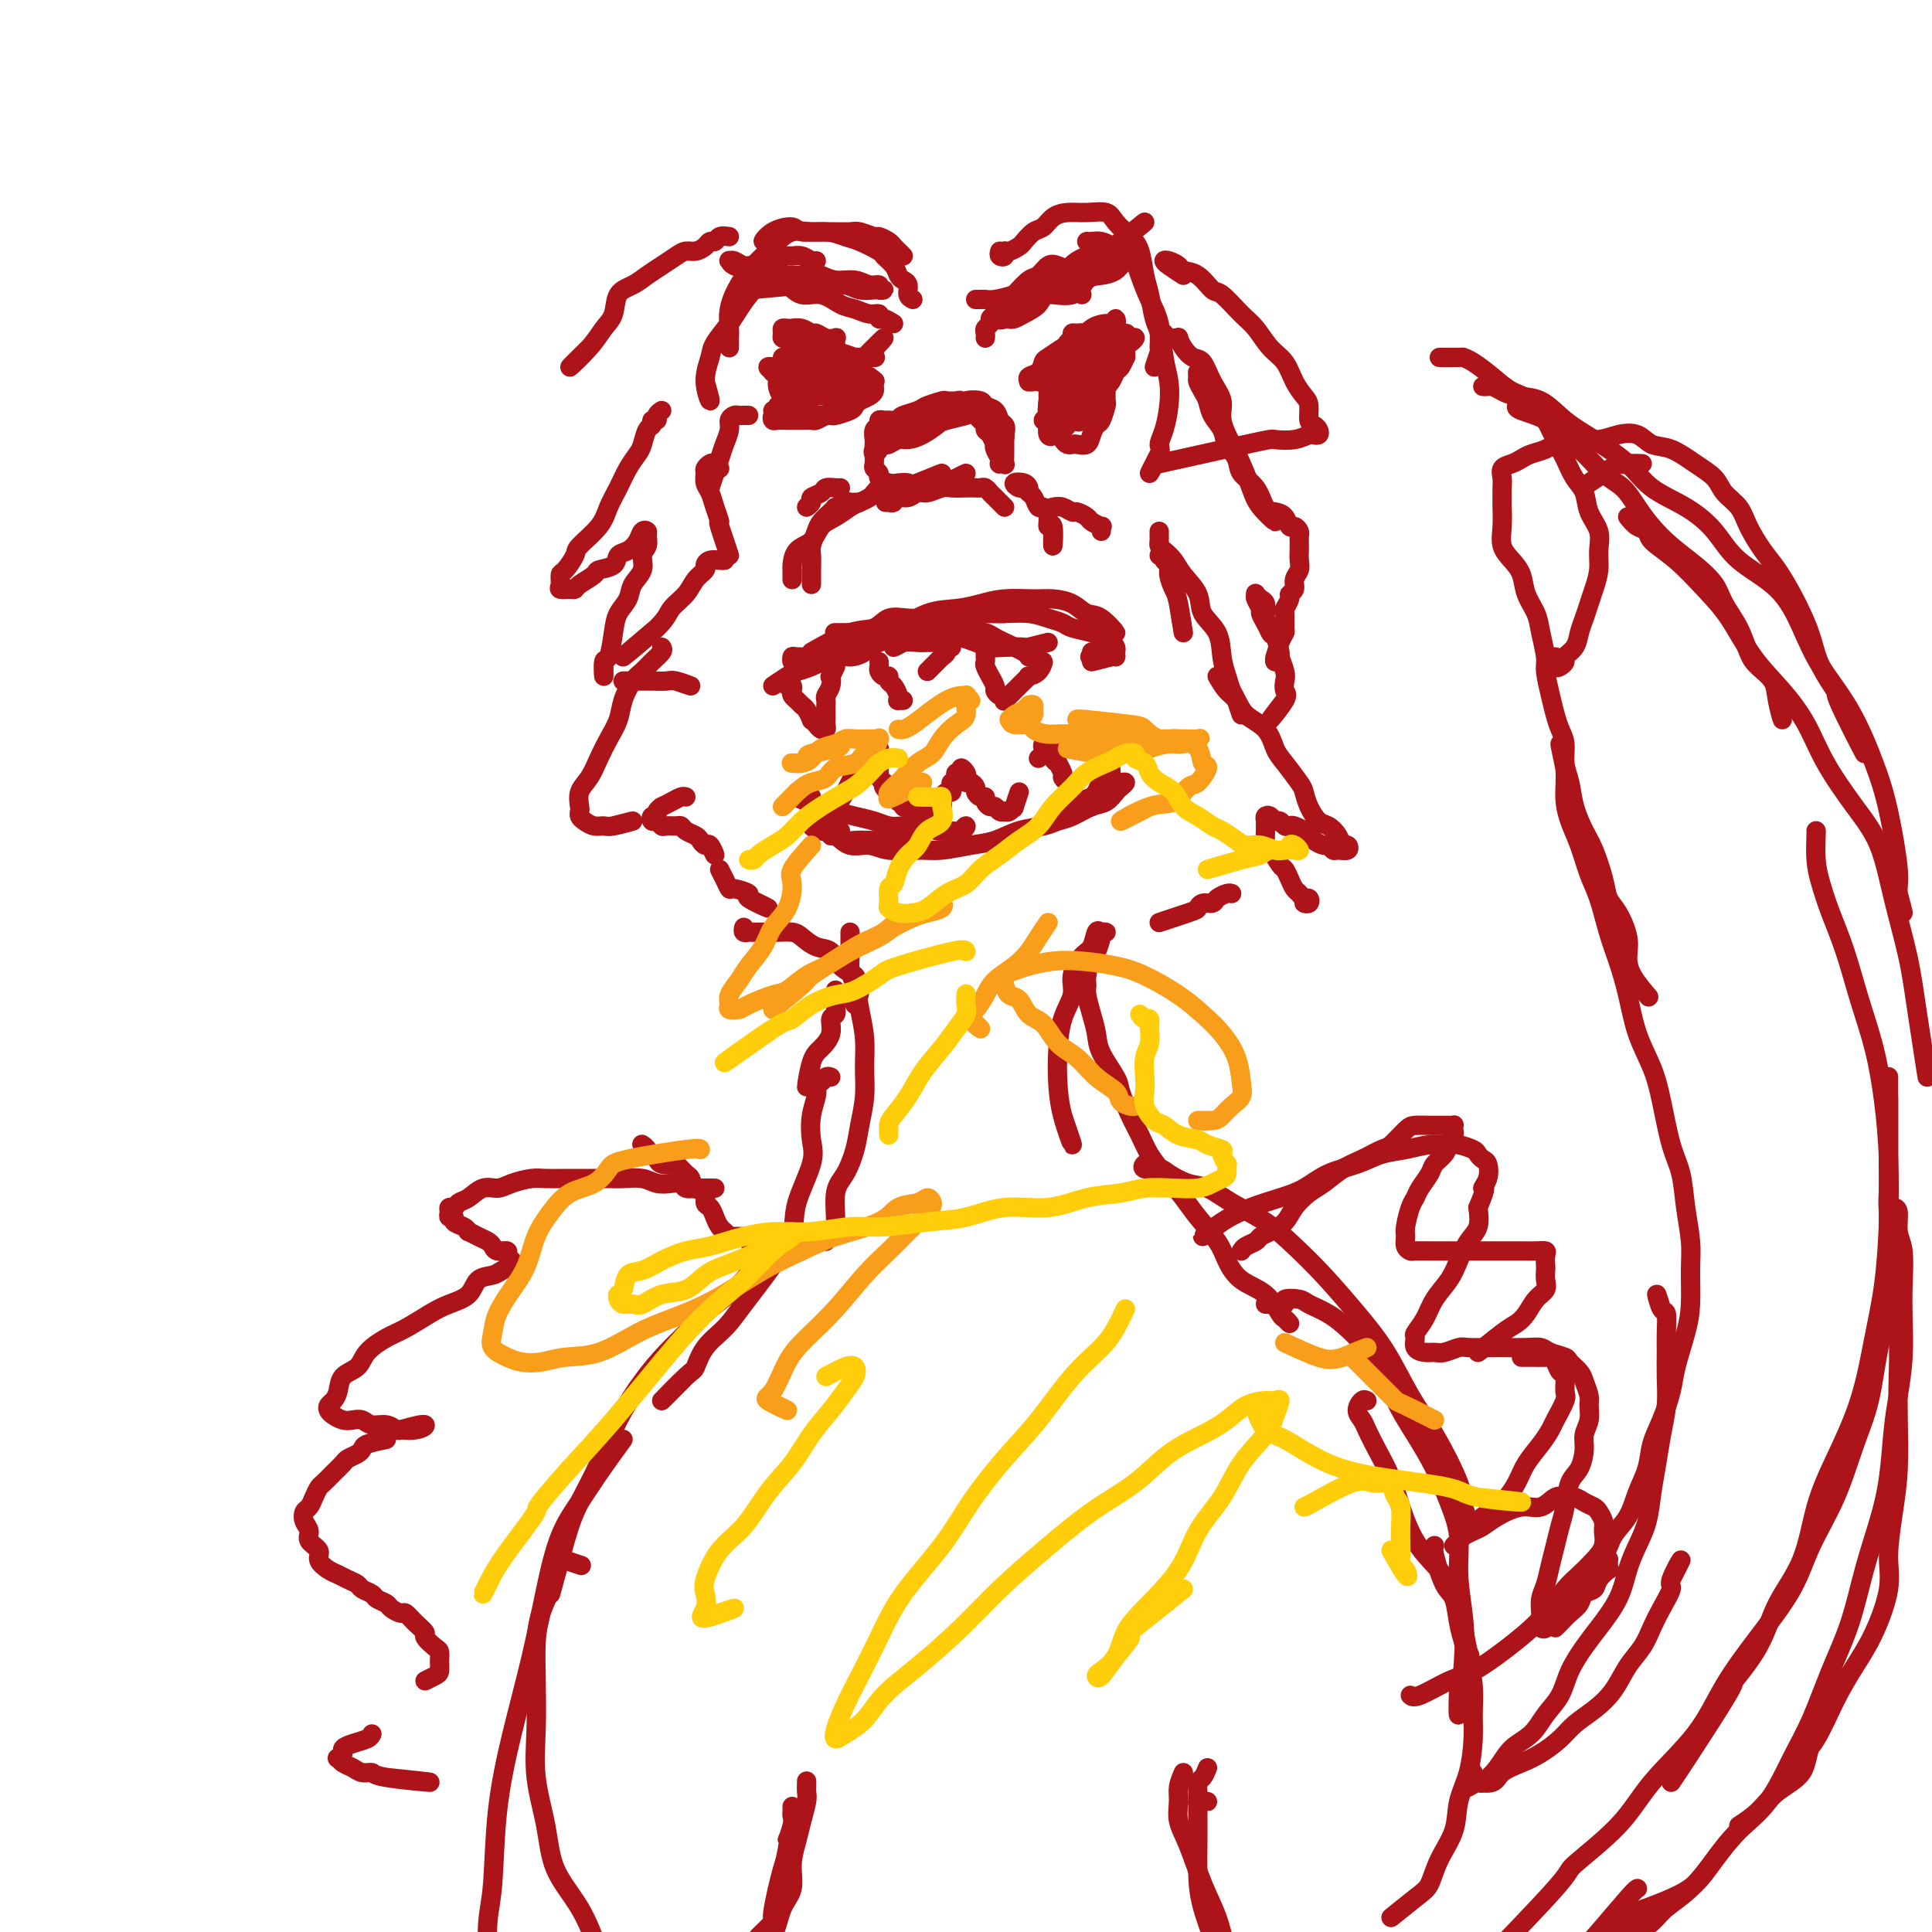 <svg viewBox='0 0 400 400' version='1.1' xmlns='http://www.w3.org/2000/svg' xmlns:xlink='http://www.w3.org/1999/xlink'><g fill='none' stroke='rgb(173,20,25)' stroke-width='4' stroke-linecap='round' stroke-linejoin='round'><path d='M168,135c2.882,-1.638 5.764,-3.276 8,-4c2.236,-0.724 3.827,-0.534 5,-1c1.173,-0.466 1.929,-1.588 3,-2c1.071,-0.412 2.456,-0.114 4,0c1.544,0.114 3.245,0.045 5,0c1.755,-0.045 3.564,-0.064 5,0c1.436,0.064 2.498,0.213 3,0c0.502,-0.213 0.443,-0.788 2,-1c1.557,-0.212 4.731,-0.061 5,0c0.269,0.061 -2.365,0.030 -5,0'/><path d='M173,131c-0.176,0.000 -0.352,0.000 0,0c0.352,-0.000 1.233,-0.000 2,0c0.767,0.000 1.422,0.000 2,0c0.578,-0.000 1.080,-0.001 2,0c0.920,0.001 2.259,0.003 3,0c0.741,-0.003 0.883,-0.012 2,0c1.117,0.012 3.209,0.045 5,0c1.791,-0.045 3.282,-0.170 5,0c1.718,0.170 3.663,0.634 5,1c1.337,0.366 2.066,0.635 3,1c0.934,0.365 2.072,0.825 3,1c0.928,0.175 1.647,0.063 3,0c1.353,-0.063 3.342,-0.079 4,0c0.658,0.079 -0.015,0.252 1,0c1.015,-0.252 3.719,-0.929 4,-1c0.281,-0.071 -1.859,0.465 -4,1'/><path d='M195,133c-1.113,-0.010 -2.226,-0.019 -3,0c-0.774,0.019 -1.207,0.067 -2,0c-0.793,-0.067 -1.944,-0.249 -3,0c-1.056,0.249 -2.016,0.928 -2,1c0.016,0.072 1.008,-0.464 2,-1'/><path d='M168,136c0.311,-0.008 0.621,-0.017 0,0c-0.621,0.017 -2.174,0.058 -3,0c-0.826,-0.058 -0.924,-0.216 -1,0c-0.076,0.216 -0.128,0.806 0,1c0.128,0.194 0.436,-0.008 1,0c0.564,0.008 1.384,0.224 2,0c0.616,-0.224 1.026,-0.890 2,-1c0.974,-0.110 2.510,0.336 4,0c1.490,-0.336 2.935,-1.456 4,-2c1.065,-0.544 1.750,-0.514 3,-1c1.250,-0.486 3.064,-1.489 5,-2c1.936,-0.511 3.995,-0.530 6,-1c2.005,-0.470 3.957,-1.391 6,-2c2.043,-0.609 4.176,-0.906 6,-1c1.824,-0.094 3.340,0.016 5,0c1.660,-0.016 3.463,-0.159 5,0c1.537,0.159 2.806,0.620 4,1c1.194,0.380 2.312,0.679 3,1c0.688,0.321 0.944,0.663 2,1c1.056,0.337 2.910,0.667 4,1c1.090,0.333 1.417,0.667 2,1c0.583,0.333 1.424,0.664 2,1c0.576,0.336 0.887,0.677 1,1c0.113,0.323 0.026,0.627 0,1c-0.026,0.373 0.007,0.815 0,1c-0.007,0.185 -0.053,0.111 0,0c0.053,-0.111 0.207,-0.261 -1,0c-1.207,0.261 -3.773,0.932 -4,1c-0.227,0.068 1.887,-0.466 4,-1'/><path d='M213,136c-0.018,-0.218 -0.035,-0.437 -1,-1c-0.965,-0.563 -2.876,-1.472 -4,-2c-1.124,-0.528 -1.461,-0.677 -2,-1c-0.539,-0.323 -1.281,-0.819 -2,-1c-0.719,-0.181 -1.415,-0.045 -2,0c-0.585,0.045 -1.059,0.000 -2,0c-0.941,-0.000 -2.348,0.045 -4,0c-1.652,-0.045 -3.548,-0.180 -5,0c-1.452,0.180 -2.459,0.673 -4,1c-1.541,0.327 -3.616,0.486 -5,1c-1.384,0.514 -2.076,1.381 -3,2c-0.924,0.619 -2.080,0.990 -3,1c-0.920,0.010 -1.605,-0.342 -3,0c-1.395,0.342 -3.501,1.379 -5,2c-1.499,0.621 -2.392,0.826 -3,1c-0.608,0.174 -0.933,0.316 -2,1c-1.067,0.684 -2.876,1.910 -3,2c-0.124,0.090 1.438,-0.955 3,-2'/><path d='M164,140c-0.109,-0.120 -0.219,-0.240 1,-1c1.219,-0.760 3.766,-2.162 6,-3c2.234,-0.838 4.154,-1.114 6,-2c1.846,-0.886 3.616,-2.384 5,-3c1.384,-0.616 2.381,-0.351 4,-1c1.619,-0.649 3.861,-2.212 6,-3c2.139,-0.788 4.175,-0.800 6,-1c1.825,-0.200 3.440,-0.588 5,-1c1.560,-0.412 3.064,-0.849 5,-1c1.936,-0.151 4.302,-0.016 6,0c1.698,0.016 2.727,-0.088 4,0c1.273,0.088 2.789,0.366 4,1c1.211,0.634 2.119,1.624 3,2c0.881,0.376 1.737,0.140 3,1c1.263,0.860 2.932,2.817 3,3c0.068,0.183 -1.466,-1.409 -3,-3'/><path d='M163,141c-0.112,0.447 -0.223,0.893 0,1c0.223,0.107 0.781,-0.126 1,0c0.219,0.126 0.100,0.610 0,1c-0.100,0.390 -0.180,0.687 0,1c0.180,0.313 0.622,0.643 1,1c0.378,0.357 0.693,0.739 1,1c0.307,0.261 0.607,0.399 1,1c0.393,0.601 0.880,1.664 1,2c0.120,0.336 -0.125,-0.056 0,0c0.125,0.056 0.622,0.561 1,1c0.378,0.439 0.637,0.813 1,1c0.363,0.187 0.829,0.187 1,0c0.171,-0.187 0.046,-0.561 0,-1c-0.046,-0.439 -0.012,-0.944 0,-1c0.012,-0.056 0.002,0.336 0,0c-0.002,-0.336 0.003,-1.402 0,-2c-0.003,-0.598 -0.015,-0.729 0,-1c0.015,-0.271 0.055,-0.683 0,-1c-0.055,-0.317 -0.207,-0.539 0,-1c0.207,-0.461 0.771,-1.162 1,-2c0.229,-0.838 0.123,-1.812 0,-2c-0.123,-0.188 -0.264,0.411 0,0c0.264,-0.411 0.933,-1.832 1,-2c0.067,-0.168 -0.466,0.916 -1,2'/><path d='M182,137c0.022,0.342 0.044,0.683 0,1c-0.044,0.317 -0.152,0.609 0,1c0.152,0.391 0.566,0.882 1,1c0.434,0.118 0.887,-0.136 1,0c0.113,0.136 -0.115,0.663 0,1c0.115,0.337 0.571,0.482 1,1c0.429,0.518 0.830,1.407 1,2c0.170,0.593 0.107,0.891 0,1c-0.107,0.109 -0.260,0.029 0,0c0.260,-0.029 0.931,-0.008 1,0c0.069,0.008 -0.466,0.004 -1,0'/><path d='M192,139c0.342,-0.341 0.684,-0.683 1,-1c0.316,-0.317 0.605,-0.611 1,-1c0.395,-0.389 0.895,-0.875 1,-1c0.105,-0.125 -0.185,0.110 0,0c0.185,-0.110 0.843,-0.566 1,-1c0.157,-0.434 -0.189,-0.848 0,-1c0.189,-0.152 0.911,-0.044 1,0c0.089,0.044 -0.456,0.022 -1,0'/><path d='M204,134c-0.001,0.302 -0.001,0.604 0,1c0.001,0.396 0.004,0.885 0,1c-0.004,0.115 -0.016,-0.143 0,0c0.016,0.143 0.061,0.686 0,1c-0.061,0.314 -0.227,0.398 0,1c0.227,0.602 0.848,1.720 1,2c0.152,0.280 -0.166,-0.280 0,0c0.166,0.280 0.815,1.399 1,2c0.185,0.601 -0.095,0.684 0,1c0.095,0.316 0.564,0.866 1,1c0.436,0.134 0.838,-0.149 1,0c0.162,0.149 0.085,0.731 0,1c-0.085,0.269 -0.178,0.227 0,0c0.178,-0.227 0.626,-0.639 1,-1c0.374,-0.361 0.673,-0.671 1,-1c0.327,-0.329 0.682,-0.678 1,-1c0.318,-0.322 0.597,-0.617 1,-1c0.403,-0.383 0.928,-0.854 1,-1c0.072,-0.146 -0.311,0.033 0,0c0.311,-0.033 1.314,-0.278 2,-1c0.686,-0.722 1.053,-1.921 1,-2c-0.053,-0.079 -0.527,0.960 -1,2'/><path d='M226,135c-0.029,0.423 -0.057,0.845 0,1c0.057,0.155 0.201,0.041 0,0c-0.201,-0.041 -0.746,-0.011 0,0c0.746,0.011 2.785,0.003 3,0c0.215,-0.003 -1.392,-0.002 -3,0'/><path d='M165,164c-0.192,0.333 -0.383,0.667 0,1c0.383,0.333 1.341,0.666 2,1c0.659,0.334 1.019,0.667 2,1c0.981,0.333 2.582,0.664 4,1c1.418,0.336 2.651,0.678 4,1c1.349,0.322 2.813,0.626 4,1c1.187,0.374 2.099,0.818 3,1c0.901,0.182 1.793,0.103 3,0c1.207,-0.103 2.731,-0.228 4,0c1.269,0.228 2.285,0.810 3,1c0.715,0.190 1.130,-0.011 2,0c0.870,0.011 2.196,0.234 3,0c0.804,-0.234 1.087,-0.924 1,-1c-0.087,-0.076 -0.543,0.462 -1,1'/><path d='M168,165c0.003,0.892 0.006,1.783 0,2c-0.006,0.217 -0.021,-0.242 0,0c0.021,0.242 0.076,1.183 0,2c-0.076,0.817 -0.285,1.510 0,2c0.285,0.490 1.063,0.776 2,1c0.937,0.224 2.031,0.385 3,1c0.969,0.615 1.811,1.682 3,2c1.189,0.318 2.726,-0.114 4,0c1.274,0.114 2.286,0.775 4,1c1.714,0.225 4.130,0.015 6,0c1.870,-0.015 3.193,0.165 5,0c1.807,-0.165 4.097,-0.674 6,-1c1.903,-0.326 3.418,-0.467 5,-1c1.582,-0.533 3.231,-1.456 5,-2c1.769,-0.544 3.657,-0.708 5,-1c1.343,-0.292 2.143,-0.712 3,-1c0.857,-0.288 1.773,-0.444 3,-1c1.227,-0.556 2.764,-1.512 4,-2c1.236,-0.488 2.170,-0.509 3,-1c0.830,-0.491 1.555,-1.453 2,-2c0.445,-0.547 0.611,-0.680 1,-1c0.389,-0.320 1.001,-0.829 1,-1c-0.001,-0.171 -0.614,-0.005 -1,0c-0.386,0.005 -0.546,-0.152 -1,0c-0.454,0.152 -1.204,0.614 -2,1c-0.796,0.386 -1.638,0.696 -2,1c-0.362,0.304 -0.243,0.601 -1,1c-0.757,0.399 -2.388,0.901 -3,1c-0.612,0.099 -0.203,-0.204 -1,0c-0.797,0.204 -2.799,0.915 -3,1c-0.201,0.085 1.400,-0.458 3,-1'/><path d='M174,172c-0.292,-0.121 -0.585,-0.243 -1,0c-0.415,0.243 -0.954,0.850 -1,1c-0.046,0.150 0.401,-0.155 1,0c0.599,0.155 1.351,0.772 2,1c0.649,0.228 1.196,0.066 2,0c0.804,-0.066 1.865,-0.037 3,0c1.135,0.037 2.346,0.082 3,0c0.654,-0.082 0.753,-0.291 3,-1c2.247,-0.709 6.642,-1.917 7,-2c0.358,-0.083 -3.321,0.958 -7,2'/><path d='M168,170c0.303,-0.035 0.606,-0.070 1,0c0.394,0.070 0.878,0.246 1,0c0.122,-0.246 -0.118,-0.913 0,-1c0.118,-0.087 0.595,0.405 1,0c0.405,-0.405 0.739,-1.708 1,-2c0.261,-0.292 0.450,0.425 1,0c0.550,-0.425 1.460,-1.993 2,-3c0.540,-1.007 0.709,-1.453 1,-2c0.291,-0.547 0.704,-1.194 1,-2c0.296,-0.806 0.475,-1.772 1,-2c0.525,-0.228 1.394,0.281 2,0c0.606,-0.281 0.947,-1.353 1,-2c0.053,-0.647 -0.182,-0.868 0,-1c0.182,-0.132 0.781,-0.175 1,0c0.219,0.175 0.059,0.568 0,1c-0.059,0.432 -0.016,0.903 0,1c0.016,0.097 0.005,-0.181 0,0c-0.005,0.181 -0.002,0.822 0,1c0.002,0.178 0.004,-0.106 0,0c-0.004,0.106 -0.015,0.602 0,1c0.015,0.398 0.056,0.698 0,1c-0.056,0.302 -0.208,0.605 0,1c0.208,0.395 0.776,0.880 1,1c0.224,0.120 0.102,-0.127 0,0c-0.102,0.127 -0.186,0.626 0,1c0.186,0.374 0.642,0.621 1,1c0.358,0.379 0.617,0.890 1,1c0.383,0.110 0.890,-0.180 1,0c0.110,0.180 -0.178,0.831 0,1c0.178,0.169 0.821,-0.144 1,0c0.179,0.144 -0.106,0.745 0,1c0.106,0.255 0.603,0.163 1,0c0.397,-0.163 0.694,-0.397 1,0c0.306,0.397 0.622,1.426 1,2c0.378,0.574 0.819,0.695 1,1c0.181,0.305 0.101,0.795 0,1c-0.101,0.205 -0.223,0.124 0,0c0.223,-0.124 0.792,-0.291 1,0c0.208,0.291 0.056,1.040 0,1c-0.056,-0.040 -0.016,-0.869 0,-1c0.016,-0.131 0.008,0.434 0,1'/><path d='M192,170c-0.122,-0.445 -0.244,-0.890 0,-1c0.244,-0.110 0.854,0.115 1,0c0.146,-0.115 -0.171,-0.570 0,-1c0.171,-0.430 0.830,-0.836 1,-1c0.170,-0.164 -0.148,-0.086 0,0c0.148,0.086 0.761,0.182 1,0c0.239,-0.182 0.103,-0.640 0,-1c-0.103,-0.360 -0.172,-0.622 0,-1c0.172,-0.378 0.586,-0.871 1,-1c0.414,-0.129 0.829,0.106 1,0c0.171,-0.106 0.097,-0.554 0,-1c-0.097,-0.446 -0.218,-0.889 0,-1c0.218,-0.111 0.775,0.109 1,0c0.225,-0.109 0.116,-0.548 0,-1c-0.116,-0.452 -0.241,-0.917 0,-1c0.241,-0.083 0.849,0.216 1,0c0.151,-0.216 -0.153,-0.949 0,-1c0.153,-0.051 0.763,0.578 1,1c0.237,0.422 0.101,0.638 0,1c-0.101,0.362 -0.168,0.872 0,1c0.168,0.128 0.571,-0.124 1,0c0.429,0.124 0.885,0.624 1,1c0.115,0.376 -0.110,0.627 0,1c0.110,0.373 0.554,0.870 1,1c0.446,0.130 0.893,-0.105 1,0c0.107,0.105 -0.125,0.550 0,1c0.125,0.450 0.607,0.905 1,1c0.393,0.095 0.696,-0.169 1,0c0.304,0.169 0.607,0.773 1,1c0.393,0.227 0.875,0.079 1,0c0.125,-0.079 -0.106,-0.087 0,0c0.106,0.087 0.548,0.269 1,0c0.452,-0.269 0.915,-0.990 1,-1c0.085,-0.010 -0.208,0.690 0,0c0.208,-0.690 0.917,-2.768 1,-3c0.083,-0.232 -0.458,1.384 -1,3'/><path d='M215,157c0.414,-0.332 0.828,-0.664 1,-1c0.172,-0.336 0.102,-0.675 0,-1c-0.102,-0.325 -0.237,-0.635 0,-1c0.237,-0.365 0.847,-0.785 1,-1c0.153,-0.215 -0.151,-0.225 0,0c0.151,0.225 0.757,0.685 1,1c0.243,0.315 0.122,0.483 0,1c-0.122,0.517 -0.244,1.381 0,2c0.244,0.619 0.853,0.992 1,1c0.147,0.008 -0.167,-0.348 0,0c0.167,0.348 0.815,1.402 1,2c0.185,0.598 -0.095,0.741 0,1c0.095,0.259 0.564,0.633 1,1c0.436,0.367 0.838,0.725 1,1c0.162,0.275 0.085,0.466 0,1c-0.085,0.534 -0.176,1.412 0,2c0.176,0.588 0.621,0.887 1,1c0.379,0.113 0.693,0.039 1,0c0.307,-0.039 0.607,-0.043 1,0c0.393,0.043 0.878,0.133 1,0c0.122,-0.133 -0.121,-0.487 0,-1c0.121,-0.513 0.606,-1.184 1,-2c0.394,-0.816 0.699,-1.778 1,-2c0.301,-0.222 0.600,0.294 1,0c0.400,-0.294 0.901,-1.398 1,-2c0.099,-0.602 -0.204,-0.700 0,-2c0.204,-1.300 0.915,-3.800 1,-4c0.085,-0.200 -0.458,1.900 -1,4'/><path d='M174,101c-0.210,0.024 -0.419,0.047 -1,0c-0.581,-0.047 -1.533,-0.166 -2,0c-0.467,0.166 -0.448,0.616 -1,1c-0.552,0.384 -1.674,0.701 -2,1c-0.326,0.299 0.143,0.581 0,1c-0.143,0.419 -0.898,0.977 -1,1c-0.102,0.023 0.449,-0.488 1,-1'/><path d='M182,102c0.096,-0.512 0.192,-1.025 0,-1c-0.192,0.025 -0.673,0.587 -1,1c-0.327,0.413 -0.500,0.676 -1,1c-0.500,0.324 -1.326,0.710 -2,1c-0.674,0.290 -1.196,0.485 -2,1c-0.804,0.515 -1.890,1.350 -3,2c-1.110,0.650 -2.245,1.116 -3,2c-0.755,0.884 -1.131,2.187 -2,3c-0.869,0.813 -2.233,1.136 -3,2c-0.767,0.864 -0.938,2.270 -1,3c-0.062,0.730 -0.017,0.784 0,1c0.017,0.216 0.004,0.594 0,1c-0.004,0.406 -0.001,0.840 0,1c0.001,0.160 0.000,0.046 0,0c-0.000,-0.046 -0.000,-0.023 0,0'/><path d='M178,104c-0.323,-0.008 -0.646,-0.017 -1,0c-0.354,0.017 -0.738,0.059 -1,0c-0.262,-0.059 -0.403,-0.220 -1,0c-0.597,0.220 -1.651,0.820 -2,1c-0.349,0.180 0.008,-0.061 0,0c-0.008,0.061 -0.380,0.424 -1,1c-0.620,0.576 -1.487,1.367 -2,2c-0.513,0.633 -0.673,1.110 -1,2c-0.327,0.890 -0.820,2.195 -1,3c-0.180,0.805 -0.048,1.111 0,2c0.048,0.889 0.013,2.362 0,3c-0.013,0.638 -0.003,0.441 0,1c0.003,0.559 0.001,1.874 0,2c-0.001,0.126 -0.000,-0.937 0,-2'/><path d='M185,104c-0.286,-0.002 -0.572,-0.005 -1,0c-0.428,0.005 -0.999,0.016 -1,0c-0.001,-0.016 0.566,-0.061 1,0c0.434,0.061 0.734,0.228 1,0c0.266,-0.228 0.498,-0.849 1,-1c0.502,-0.151 1.274,0.170 2,0c0.726,-0.170 1.405,-0.830 2,-1c0.595,-0.170 1.105,0.151 2,0c0.895,-0.151 2.176,-0.772 3,-1c0.824,-0.228 1.190,-0.062 2,0c0.810,0.062 2.063,0.020 3,0c0.937,-0.020 1.559,-0.018 2,0c0.441,0.018 0.701,0.052 1,0c0.299,-0.052 0.635,-0.191 1,0c0.365,0.191 0.758,0.711 1,1c0.242,0.289 0.335,0.347 1,1c0.665,0.653 1.904,1.901 2,2c0.096,0.099 -0.952,-0.950 -2,-2'/><path d='M213,101c-0.172,-0.390 -0.344,-0.781 -1,-1c-0.656,-0.219 -1.794,-0.267 -2,0c-0.206,0.267 0.522,0.850 1,1c0.478,0.150 0.705,-0.133 1,0c0.295,0.133 0.657,0.682 1,1c0.343,0.318 0.665,0.406 1,1c0.335,0.594 0.682,1.696 1,2c0.318,0.304 0.607,-0.188 1,0c0.393,0.188 0.890,1.056 1,2c0.110,0.944 -0.166,1.964 0,2c0.166,0.036 0.776,-0.913 1,0c0.224,0.913 0.064,3.690 0,4c-0.064,0.310 -0.032,-1.845 0,-4'/><path d='M218,105c0.634,-0.120 1.268,-0.240 2,0c0.732,0.240 1.563,0.839 2,1c0.437,0.161 0.481,-0.116 1,0c0.519,0.116 1.512,0.624 2,1c0.488,0.376 0.471,0.620 1,1c0.529,0.380 1.606,0.896 2,1c0.394,0.104 0.106,-0.203 0,0c-0.106,0.203 -0.030,0.915 0,1c0.030,0.085 0.015,-0.458 0,-1'/><path d='M182,91c0.026,0.420 0.052,0.841 0,1c-0.052,0.159 -0.180,0.057 0,0c0.180,-0.057 0.670,-0.070 1,0c0.330,0.070 0.502,0.222 1,0c0.498,-0.222 1.324,-0.819 2,-1c0.676,-0.181 1.204,0.052 2,0c0.796,-0.052 1.860,-0.390 3,-1c1.140,-0.610 2.357,-1.493 3,-2c0.643,-0.507 0.712,-0.636 2,-1c1.288,-0.364 3.797,-0.961 4,-1c0.203,-0.039 -1.898,0.481 -4,1'/><path d='M202,85c-0.872,-0.453 -1.743,-0.906 -2,-1c-0.257,-0.094 0.102,0.170 0,0c-0.102,-0.170 -0.664,-0.775 -1,-1c-0.336,-0.225 -0.445,-0.072 -1,0c-0.555,0.072 -1.557,0.061 -2,0c-0.443,-0.061 -0.327,-0.172 -1,0c-0.673,0.172 -2.133,0.628 -3,1c-0.867,0.372 -1.140,0.662 -2,1c-0.860,0.338 -2.306,0.724 -3,1c-0.694,0.276 -0.634,0.441 -1,1c-0.366,0.559 -1.157,1.513 -2,2c-0.843,0.487 -1.739,0.506 -2,1c-0.261,0.494 0.112,1.463 0,2c-0.112,0.537 -0.710,0.642 -1,1c-0.290,0.358 -0.270,0.968 0,1c0.270,0.032 0.792,-0.515 1,-1c0.208,-0.485 0.101,-0.907 0,-1c-0.101,-0.093 -0.196,0.143 0,0c0.196,-0.143 0.685,-0.663 1,-1c0.315,-0.337 0.458,-0.489 1,-1c0.542,-0.511 1.485,-1.381 2,-2c0.515,-0.619 0.603,-0.988 1,-1c0.397,-0.012 1.102,0.333 2,0c0.898,-0.333 1.989,-1.344 3,-2c1.011,-0.656 1.944,-0.957 3,-1c1.056,-0.043 2.237,0.173 3,0c0.763,-0.173 1.107,-0.733 2,-1c0.893,-0.267 2.334,-0.241 3,0c0.666,0.241 0.558,0.695 1,1c0.442,0.305 1.435,0.459 2,1c0.565,0.541 0.704,1.468 1,2c0.296,0.532 0.749,0.668 1,1c0.251,0.332 0.298,0.859 0,2c-0.298,1.141 -0.942,2.898 -1,3c-0.058,0.102 0.471,-1.449 1,-3'/><path d='M207,90c0.423,-0.122 0.845,-0.244 1,0c0.155,0.244 0.041,0.853 0,1c-0.041,0.147 -0.011,-0.169 0,0c0.011,0.169 0.003,0.823 0,1c-0.003,0.177 0.000,-0.124 0,0c-0.000,0.124 -0.004,0.674 0,1c0.004,0.326 0.015,0.428 0,1c-0.015,0.572 -0.056,1.615 0,2c0.056,0.385 0.207,0.111 0,0c-0.207,-0.111 -0.774,-0.058 -1,0c-0.226,0.058 -0.112,0.123 0,0c0.112,-0.123 0.224,-0.432 0,-1c-0.224,-0.568 -0.782,-1.395 -1,-2c-0.218,-0.605 -0.096,-0.988 0,-1c0.096,-0.012 0.166,0.348 0,0c-0.166,-0.348 -0.568,-1.402 -1,-2c-0.432,-0.598 -0.893,-0.739 -1,-1c-0.107,-0.261 0.141,-0.643 0,-1c-0.141,-0.357 -0.671,-0.688 -1,-1c-0.329,-0.312 -0.457,-0.605 -1,-1c-0.543,-0.395 -1.500,-0.892 -2,-1c-0.500,-0.108 -0.543,0.172 -1,0c-0.457,-0.172 -1.327,-0.797 -2,-1c-0.673,-0.203 -1.147,0.018 -2,0c-0.853,-0.018 -2.084,-0.273 -3,0c-0.916,0.273 -1.516,1.073 -3,2c-1.484,0.927 -3.853,1.979 -4,2c-0.147,0.021 1.926,-0.990 4,-2'/><path d='M189,86c-1.063,0.425 -2.126,0.849 -3,1c-0.874,0.151 -1.558,0.028 -2,0c-0.442,-0.028 -0.640,0.038 -1,0c-0.360,-0.038 -0.881,-0.180 -1,0c-0.119,0.180 0.164,0.681 0,1c-0.164,0.319 -0.776,0.456 -1,1c-0.224,0.544 -0.061,1.494 0,2c0.061,0.506 0.021,0.570 0,1c-0.021,0.430 -0.021,1.228 0,2c0.021,0.772 0.064,1.517 0,2c-0.064,0.483 -0.236,0.704 0,1c0.236,0.296 0.879,0.667 1,1c0.121,0.333 -0.281,0.627 0,1c0.281,0.373 1.246,0.823 2,1c0.754,0.177 1.296,0.081 2,0c0.704,-0.081 1.570,-0.145 2,0c0.430,0.145 0.423,0.501 2,0c1.577,-0.501 4.736,-1.857 5,-2c0.264,-0.143 -2.368,0.929 -5,2'/><path d='M184,101c0.856,-0.001 1.711,-0.001 2,0c0.289,0.001 0.011,0.004 0,0c-0.011,-0.004 0.244,-0.014 1,0c0.756,0.014 2.012,0.054 3,0c0.988,-0.054 1.708,-0.200 2,0c0.292,0.200 0.155,0.746 2,0c1.845,-0.746 5.670,-2.785 6,-3c0.330,-0.215 -2.835,1.392 -6,3'/><path d='M204,70c0.032,-0.333 0.063,-0.666 0,-1c-0.063,-0.334 -0.221,-0.670 0,-1c0.221,-0.330 0.821,-0.653 1,-1c0.179,-0.347 -0.061,-0.717 0,-1c0.061,-0.283 0.425,-0.480 1,-1c0.575,-0.520 1.361,-1.362 2,-2c0.639,-0.638 1.129,-1.072 2,-2c0.871,-0.928 2.121,-2.351 3,-3c0.879,-0.649 1.387,-0.524 2,-1c0.613,-0.476 1.330,-1.553 2,-2c0.670,-0.447 1.294,-0.264 2,0c0.706,0.264 1.493,0.609 2,1c0.507,0.391 0.734,0.826 1,1c0.266,0.174 0.572,0.085 1,1c0.428,0.915 0.980,2.833 1,3c0.020,0.167 -0.490,-1.416 -1,-3'/><path d='M207,52c-0.117,0.390 -0.235,0.781 0,1c0.235,0.219 0.822,0.267 1,0c0.178,-0.267 -0.051,-0.849 0,-1c0.051,-0.151 0.384,0.129 1,0c0.616,-0.129 1.515,-0.668 2,-1c0.485,-0.332 0.555,-0.457 1,-1c0.445,-0.543 1.265,-1.504 2,-2c0.735,-0.496 1.384,-0.527 2,-1c0.616,-0.473 1.200,-1.390 2,-2c0.800,-0.610 1.818,-0.914 3,-1c1.182,-0.086 2.530,0.047 4,0c1.470,-0.047 3.062,-0.273 4,0c0.938,0.273 1.221,1.047 2,2c0.779,0.953 2.054,2.086 3,3c0.946,0.914 1.564,1.608 2,3c0.436,1.392 0.691,3.480 1,5c0.309,1.520 0.672,2.470 1,4c0.328,1.530 0.619,3.639 1,5c0.381,1.361 0.851,1.975 1,3c0.149,1.025 -0.022,2.460 0,3c0.022,0.540 0.237,0.184 0,1c-0.237,0.816 -0.925,2.805 -1,3c-0.075,0.195 0.462,-1.402 1,-3'/><path d='M225,50c0.254,0.023 0.509,0.045 1,0c0.491,-0.045 1.220,-0.159 2,0c0.780,0.159 1.612,0.590 2,1c0.388,0.410 0.331,0.798 1,1c0.669,0.202 2.063,0.216 3,1c0.937,0.784 1.418,2.337 2,4c0.582,1.663 1.267,3.437 2,5c0.733,1.563 1.514,2.914 2,5c0.486,2.086 0.676,4.905 1,7c0.324,2.095 0.783,3.464 1,5c0.217,1.536 0.193,3.238 0,5c-0.193,1.762 -0.554,3.583 -1,5c-0.446,1.417 -0.975,2.431 -1,3c-0.025,0.569 0.455,0.692 0,2c-0.455,1.308 -1.844,3.802 -2,4c-0.156,0.198 0.922,-1.901 2,-4'/><path d='M189,62c-0.446,-0.222 -0.892,-0.443 -1,-1c-0.108,-0.557 0.121,-1.449 0,-2c-0.121,-0.551 -0.593,-0.763 -1,-1c-0.407,-0.237 -0.749,-0.501 -1,-1c-0.251,-0.499 -0.412,-1.233 -1,-2c-0.588,-0.767 -1.604,-1.569 -2,-2c-0.396,-0.431 -0.173,-0.493 -1,-1c-0.827,-0.507 -2.705,-1.461 -4,-2c-1.295,-0.539 -2.006,-0.665 -3,-1c-0.994,-0.335 -2.272,-0.880 -4,-1c-1.728,-0.120 -3.908,0.183 -5,0c-1.092,-0.183 -1.097,-0.853 -2,-1c-0.903,-0.147 -2.705,0.230 -4,1c-1.295,0.770 -2.084,1.934 -2,2c0.084,0.066 1.042,-0.967 2,-2'/><path d='M187,53c-0.449,-0.447 -0.898,-0.894 -1,-1c-0.102,-0.106 0.143,0.130 0,0c-0.143,-0.130 -0.676,-0.627 -1,-1c-0.324,-0.373 -0.441,-0.622 -1,-1c-0.559,-0.378 -1.559,-0.886 -2,-1c-0.441,-0.114 -0.322,0.166 -1,0c-0.678,-0.166 -2.152,-0.778 -3,-1c-0.848,-0.222 -1.071,-0.053 -2,0c-0.929,0.053 -2.566,-0.009 -4,0c-1.434,0.009 -2.666,0.088 -4,0c-1.334,-0.088 -2.769,-0.342 -4,0c-1.231,0.342 -2.257,1.280 -3,2c-0.743,0.720 -1.204,1.222 -2,2c-0.796,0.778 -1.926,1.832 -3,3c-1.074,1.168 -2.092,2.451 -3,4c-0.908,1.549 -1.707,3.362 -2,5c-0.293,1.638 -0.078,3.099 0,4c0.078,0.901 0.021,1.243 0,2c-0.021,0.757 -0.006,1.931 0,2c0.006,0.069 0.003,-0.965 0,-2'/><path d='M169,54c-0.252,0.114 -0.505,0.228 -1,0c-0.495,-0.228 -1.234,-0.798 -2,-1c-0.766,-0.202 -1.559,-0.036 -2,0c-0.441,0.036 -0.531,-0.058 -1,0c-0.469,0.058 -1.318,0.268 -2,1c-0.682,0.732 -1.199,1.985 -2,3c-0.801,1.015 -1.888,1.792 -3,3c-1.112,1.208 -2.250,2.845 -3,4c-0.750,1.155 -1.111,1.826 -2,3c-0.889,1.174 -2.307,2.850 -3,4c-0.693,1.150 -0.660,1.772 -1,3c-0.340,1.228 -1.053,3.061 -1,5c0.053,1.939 0.872,3.982 1,4c0.128,0.018 -0.436,-1.991 -1,-4'/><path d='M155,86c-0.331,-0.005 -0.662,-0.011 -1,0c-0.338,0.011 -0.682,0.037 -1,0c-0.318,-0.037 -0.608,-0.139 -1,0c-0.392,0.139 -0.884,0.519 -1,1c-0.116,0.481 0.146,1.063 0,2c-0.146,0.937 -0.699,2.231 -1,3c-0.301,0.769 -0.350,1.015 -1,3c-0.650,1.985 -1.900,5.710 -2,6c-0.100,0.290 0.950,-2.855 2,-6'/><path d='M149,97c-0.340,-0.397 -0.680,-0.794 -1,-1c-0.320,-0.206 -0.618,-0.222 -1,0c-0.382,0.222 -0.846,0.680 -1,1c-0.154,0.320 0.002,0.501 0,1c-0.002,0.499 -0.160,1.318 0,2c0.160,0.682 0.640,1.229 1,2c0.360,0.771 0.599,1.767 1,3c0.401,1.233 0.963,2.702 1,3c0.037,0.298 -0.452,-0.573 0,1c0.452,1.573 1.843,5.592 2,6c0.157,0.408 -0.922,-2.796 -2,-6'/><path d='M150,116c-0.230,0.025 -0.460,0.050 -1,0c-0.540,-0.050 -1.389,-0.176 -2,0c-0.611,0.176 -0.983,0.655 -1,1c-0.017,0.345 0.322,0.555 0,1c-0.322,0.445 -1.305,1.123 -2,2c-0.695,0.877 -1.103,1.953 -2,3c-0.897,1.047 -2.282,2.064 -3,3c-0.718,0.936 -0.770,1.790 -3,4c-2.230,2.210 -6.637,5.774 -7,6c-0.363,0.226 3.319,-2.887 7,-6'/><path d='M137,134c0.178,0.247 0.356,0.495 0,1c-0.356,0.505 -1.246,1.268 -2,2c-0.754,0.732 -1.371,1.434 -2,2c-0.629,0.566 -1.271,0.997 -2,2c-0.729,1.003 -1.546,2.579 -2,4c-0.454,1.421 -0.546,2.687 -1,4c-0.454,1.313 -1.270,2.674 -2,4c-0.730,1.326 -1.372,2.617 -2,4c-0.628,1.383 -1.241,2.857 -2,4c-0.759,1.143 -1.665,1.955 -2,3c-0.335,1.045 -0.098,2.322 0,3c0.098,0.678 0.057,0.756 0,1c-0.057,0.244 -0.132,0.655 0,1c0.132,0.345 0.470,0.624 1,1c0.530,0.376 1.253,0.849 2,1c0.747,0.151 1.520,-0.021 2,0c0.480,0.021 0.668,0.237 2,0c1.332,-0.237 3.809,-0.925 4,-1c0.191,-0.075 -1.905,0.462 -4,1'/><path d='M142,165c-0.259,-0.081 -0.518,-0.163 -1,0c-0.482,0.163 -1.186,0.569 -2,1c-0.814,0.431 -1.738,0.885 -2,1c-0.262,0.115 0.139,-0.109 0,0c-0.139,0.109 -0.819,0.550 -1,1c-0.181,0.450 0.137,0.909 0,1c-0.137,0.091 -0.728,-0.186 -1,0c-0.272,0.186 -0.224,0.835 0,1c0.224,0.165 0.624,-0.153 1,0c0.376,0.153 0.730,0.776 1,1c0.270,0.224 0.457,0.049 1,0c0.543,-0.049 1.441,0.028 2,0c0.559,-0.028 0.780,-0.161 1,0c0.220,0.161 0.440,0.615 1,1c0.560,0.385 1.461,0.700 2,1c0.539,0.300 0.716,0.583 1,1c0.284,0.417 0.674,0.967 1,1c0.326,0.033 0.588,-0.453 1,0c0.412,0.453 0.975,1.844 1,2c0.025,0.156 -0.487,-0.922 -1,-2'/><path d='M149,180c0.313,0.611 0.625,1.223 1,2c0.375,0.777 0.812,1.720 1,2c0.188,0.280 0.128,-0.102 1,0c0.872,0.102 2.677,0.687 3,1c0.323,0.313 -0.836,0.353 0,1c0.836,0.647 3.667,1.899 4,2c0.333,0.101 -1.834,-0.950 -4,-2'/><path d='M154,192c-0.104,0.423 -0.209,0.845 0,1c0.209,0.155 0.731,0.041 1,0c0.269,-0.041 0.284,-0.009 1,0c0.716,0.009 2.134,-0.004 3,0c0.866,0.004 1.181,0.027 2,0c0.819,-0.027 2.143,-0.103 3,0c0.857,0.103 1.246,0.384 2,1c0.754,0.616 1.871,1.565 3,2c1.129,0.435 2.269,0.355 3,1c0.731,0.645 1.053,2.014 2,3c0.947,0.986 2.519,1.587 3,2c0.481,0.413 -0.129,0.636 0,1c0.129,0.364 0.996,0.867 1,2c0.004,1.133 -0.856,2.895 -1,3c-0.144,0.105 0.428,-1.448 1,-3'/><path d='M176,193c-0.000,0.329 -0.001,0.658 0,1c0.001,0.342 0.003,0.698 0,1c-0.003,0.302 -0.012,0.550 0,1c0.012,0.450 0.046,1.101 0,2c-0.046,0.899 -0.170,2.045 0,3c0.170,0.955 0.635,1.720 1,3c0.365,1.280 0.631,3.076 1,5c0.369,1.924 0.843,3.976 1,6c0.157,2.024 -0.002,4.019 0,6c0.002,1.981 0.165,3.948 0,6c-0.165,2.052 -0.656,4.189 -1,6c-0.344,1.811 -0.540,3.296 -1,5c-0.460,1.704 -1.186,3.628 -2,5c-0.814,1.372 -1.718,2.191 -2,4c-0.282,1.809 0.058,4.609 0,6c-0.058,1.391 -0.516,1.375 -1,2c-0.484,0.625 -0.996,1.893 -1,2c-0.004,0.107 0.498,-0.946 1,-2'/><path d='M173,205c-0.034,1.053 -0.067,2.106 0,3c0.067,0.894 0.236,1.628 0,2c-0.236,0.372 -0.877,0.381 -1,1c-0.123,0.619 0.271,1.848 0,3c-0.271,1.152 -1.207,2.226 -2,3c-0.793,0.774 -1.444,1.247 -2,3c-0.556,1.753 -1.016,4.787 -1,5c0.016,0.213 0.508,-2.393 1,-5'/><path d='M172,223c-0.339,-0.119 -0.678,-0.237 -1,0c-0.322,0.237 -0.626,0.831 -1,1c-0.374,0.169 -0.819,-0.086 -1,0c-0.181,0.086 -0.098,0.515 0,1c0.098,0.485 0.211,1.027 0,2c-0.211,0.973 -0.748,2.376 -1,4c-0.252,1.624 -0.221,3.470 0,5c0.221,1.530 0.632,2.744 0,5c-0.632,2.256 -2.307,5.555 -3,8c-0.693,2.445 -0.405,4.036 -1,6c-0.595,1.964 -2.072,4.303 -4,7c-1.928,2.697 -4.308,5.754 -6,8c-1.692,2.246 -2.696,3.682 -4,5c-1.304,1.318 -2.907,2.519 -4,4c-1.093,1.481 -1.674,3.242 -2,4c-0.326,0.758 -0.395,0.512 -2,2c-1.605,1.488 -4.744,4.711 -5,5c-0.256,0.289 2.372,-2.355 5,-5'/><path d='M164,258c0.119,0.034 0.238,0.068 0,0c-0.238,-0.068 -0.832,-0.238 -1,0c-0.168,0.238 0.092,0.885 0,1c-0.092,0.115 -0.534,-0.301 -1,0c-0.466,0.301 -0.955,1.317 -2,2c-1.045,0.683 -2.645,1.031 -4,2c-1.355,0.969 -2.465,2.560 -4,4c-1.535,1.440 -3.495,2.731 -5,4c-1.505,1.269 -2.555,2.517 -4,4c-1.445,1.483 -3.286,3.200 -5,5c-1.714,1.800 -3.300,3.683 -5,6c-1.700,2.317 -3.512,5.069 -5,8c-1.488,2.931 -2.650,6.042 -4,9c-1.350,2.958 -2.888,5.762 -4,8c-1.112,2.238 -1.799,3.910 -3,8c-1.201,4.090 -2.914,10.597 -3,11c-0.086,0.403 1.457,-5.299 3,-11'/><path d='M129,298c-1.762,2.425 -3.524,4.850 -5,7c-1.476,2.150 -2.667,4.024 -4,6c-1.333,1.976 -2.809,4.054 -4,7c-1.191,2.946 -2.098,6.762 -3,11c-0.902,4.238 -1.801,8.899 -3,14c-1.199,5.101 -2.700,10.643 -4,16c-1.300,5.357 -2.401,10.529 -3,16c-0.599,5.471 -0.697,11.240 -1,15c-0.303,3.760 -0.812,5.512 -1,8c-0.188,2.488 -0.054,5.711 0,8c0.054,2.289 0.027,3.645 0,5'/><path d='M120,324c0.316,0.103 0.633,0.207 0,0c-0.633,-0.207 -2.215,-0.724 -3,-1c-0.785,-0.276 -0.774,-0.310 -1,0c-0.226,0.310 -0.687,0.963 -1,2c-0.313,1.037 -0.476,2.458 -1,4c-0.524,1.542 -1.410,3.206 -2,5c-0.590,1.794 -0.883,3.719 -1,6c-0.117,2.281 -0.056,4.919 0,8c0.056,3.081 0.108,6.607 0,10c-0.108,3.393 -0.374,6.655 0,10c0.374,3.345 1.389,6.773 2,10c0.611,3.227 0.818,6.253 2,9c1.182,2.747 3.338,5.213 5,8c1.662,2.787 2.831,5.893 4,9'/><path d='M226,197c0.312,0.309 0.624,0.619 1,0c0.376,-0.619 0.816,-2.165 1,-3c0.184,-0.835 0.113,-0.959 0,-1c-0.113,-0.041 -0.267,-0.001 0,0c0.267,0.001 0.956,-0.038 1,0c0.044,0.038 -0.556,0.152 -1,0c-0.444,-0.152 -0.730,-0.569 -1,0c-0.270,0.569 -0.524,2.123 -1,3c-0.476,0.877 -1.175,1.076 -2,2c-0.825,0.924 -1.777,2.573 -2,4c-0.223,1.427 0.281,2.632 0,4c-0.281,1.368 -1.348,2.897 -2,5c-0.652,2.103 -0.887,4.779 -1,7c-0.113,2.221 -0.102,3.987 0,6c0.102,2.013 0.297,4.273 1,7c0.703,2.727 1.915,5.922 2,6c0.085,0.078 -0.958,-2.961 -2,-6'/><path d='M226,197c-0.429,1.922 -0.857,3.844 -1,5c-0.143,1.156 0.001,1.546 0,2c-0.001,0.454 -0.147,0.972 0,2c0.147,1.028 0.588,2.566 1,4c0.412,1.434 0.796,2.764 1,4c0.204,1.236 0.229,2.378 1,4c0.771,1.622 2.289,3.725 3,5c0.711,1.275 0.615,1.722 1,3c0.385,1.278 1.251,3.388 2,5c0.749,1.612 1.382,2.726 2,4c0.618,1.274 1.223,2.707 2,4c0.777,1.293 1.727,2.445 3,4c1.273,1.555 2.870,3.512 4,5c1.130,1.488 1.793,2.508 3,4c1.207,1.492 2.957,3.458 4,5c1.043,1.542 1.378,2.661 2,4c0.622,1.339 1.530,2.899 3,4c1.470,1.101 3.502,1.742 5,3c1.498,1.258 2.463,3.131 3,4c0.537,0.869 0.644,0.734 1,1c0.356,0.266 0.959,0.933 1,1c0.041,0.067 -0.479,-0.467 -1,-1'/><path d='M238,241c-0.341,-0.117 -0.682,-0.235 -1,0c-0.318,0.235 -0.613,0.821 0,1c0.613,0.179 2.135,-0.049 3,0c0.865,0.049 1.073,0.374 2,1c0.927,0.626 2.574,1.551 4,2c1.426,0.449 2.630,0.420 4,1c1.370,0.580 2.907,1.769 5,3c2.093,1.231 4.744,2.502 7,4c2.256,1.498 4.118,3.221 6,5c1.882,1.779 3.782,3.615 6,6c2.218,2.385 4.752,5.320 7,8c2.248,2.680 4.209,5.104 6,8c1.791,2.896 3.413,6.264 5,9c1.587,2.736 3.141,4.841 5,8c1.859,3.159 4.024,7.373 5,10c0.976,2.627 0.763,3.669 1,5c0.237,1.331 0.925,2.952 1,3c0.075,0.048 -0.462,-1.476 -1,-3'/><path d='M262,270c1.772,0.108 3.544,0.216 4,0c0.456,-0.216 -0.404,-0.756 0,-1c0.404,-0.244 2.072,-0.192 3,0c0.928,0.192 1.115,0.524 2,1c0.885,0.476 2.470,1.097 4,2c1.530,0.903 3.007,2.087 5,4c1.993,1.913 4.501,4.554 6,7c1.499,2.446 1.989,4.696 3,7c1.011,2.304 2.543,4.660 4,7c1.457,2.340 2.839,4.662 4,7c1.161,2.338 2.102,4.693 3,7c0.898,2.307 1.754,4.567 2,7c0.246,2.433 -0.116,5.039 0,8c0.116,2.961 0.711,6.277 1,9c0.289,2.723 0.273,4.854 0,9c-0.273,4.146 -0.804,10.309 -1,11c-0.196,0.691 -0.056,-4.088 0,-6c0.056,-1.912 0.028,-0.956 0,0'/><path d='M283,290c-0.284,-0.176 -0.569,-0.352 -1,0c-0.431,0.352 -1.010,1.233 -1,2c0.010,0.767 0.607,1.420 1,2c0.393,0.580 0.583,1.088 1,2c0.417,0.912 1.063,2.228 2,4c0.937,1.772 2.166,3.998 3,6c0.834,2.002 1.274,3.778 2,6c0.726,2.222 1.739,4.889 3,7c1.261,2.111 2.772,3.667 4,5c1.228,1.333 2.174,2.445 3,4c0.826,1.555 1.533,3.553 2,5c0.467,1.447 0.694,2.344 1,4c0.306,1.656 0.690,4.073 1,5c0.310,0.927 0.545,0.365 0,3c-0.545,2.635 -1.870,8.467 -2,9c-0.130,0.533 0.935,-4.234 2,-9'/><path d='M297,320c-0.172,0.223 -0.344,0.446 0,2c0.344,1.554 1.205,4.438 2,6c0.795,1.562 1.523,1.802 2,3c0.477,1.198 0.702,3.356 1,5c0.298,1.644 0.669,2.776 1,4c0.331,1.224 0.623,2.542 1,4c0.377,1.458 0.840,3.056 1,5c0.160,1.944 0.017,4.234 0,6c-0.017,1.766 0.091,3.009 0,5c-0.091,1.991 -0.380,4.729 -1,7c-0.620,2.271 -1.569,4.075 -2,6c-0.431,1.925 -0.344,3.969 -1,6c-0.656,2.031 -2.054,4.047 -3,6c-0.946,1.953 -1.439,3.843 -2,5c-0.561,1.157 -1.189,1.581 -3,3c-1.811,1.419 -4.803,3.834 -5,4c-0.197,0.166 2.402,-1.917 5,-4'/><path d='M305,367c0.036,0.310 0.072,0.621 0,1c-0.072,0.379 -0.253,0.828 0,1c0.253,0.172 0.941,0.068 1,0c0.059,-0.068 -0.512,-0.100 0,0c0.512,0.100 2.108,0.333 3,0c0.892,-0.333 1.081,-1.233 2,-2c0.919,-0.767 2.570,-1.401 4,-2c1.430,-0.599 2.641,-1.162 4,-2c1.359,-0.838 2.867,-1.949 4,-3c1.133,-1.051 1.893,-2.041 3,-3c1.107,-0.959 2.562,-1.887 4,-3c1.438,-1.113 2.860,-2.411 4,-4c1.140,-1.589 1.998,-3.470 3,-5c1.002,-1.530 2.147,-2.710 3,-4c0.853,-1.290 1.414,-2.689 2,-4c0.586,-1.311 1.196,-2.534 2,-4c0.804,-1.466 1.803,-3.177 2,-4c0.197,-0.823 -0.409,-0.760 0,-2c0.409,-1.240 1.831,-3.783 2,-4c0.169,-0.217 -0.916,1.891 -2,4'/><path d='M304,370c0.806,-0.486 1.612,-0.972 2,-1c0.388,-0.028 0.358,0.401 1,0c0.642,-0.401 1.958,-1.631 3,-3c1.042,-1.369 1.811,-2.875 3,-4c1.189,-1.125 2.797,-1.869 4,-3c1.203,-1.131 2.001,-2.649 3,-4c0.999,-1.351 2.201,-2.533 3,-4c0.799,-1.467 1.197,-3.217 2,-5c0.803,-1.783 2.011,-3.599 3,-5c0.989,-1.401 1.760,-2.386 3,-4c1.240,-1.614 2.948,-3.858 4,-6c1.052,-2.142 1.448,-4.182 2,-6c0.552,-1.818 1.261,-3.415 2,-5c0.739,-1.585 1.508,-3.156 2,-5c0.492,-1.844 0.706,-3.959 1,-6c0.294,-2.041 0.667,-4.009 1,-6c0.333,-1.991 0.625,-4.005 1,-6c0.375,-1.995 0.833,-3.971 1,-6c0.167,-2.029 0.042,-4.109 0,-6c-0.042,-1.891 -0.002,-3.592 0,-5c0.002,-1.408 -0.035,-2.524 0,-4c0.035,-1.476 0.144,-3.313 0,-4c-0.144,-0.687 -0.539,-0.223 -1,-1c-0.461,-0.777 -0.989,-2.793 -1,-3c-0.011,-0.207 0.494,1.397 1,3'/><path d='M320,337c1.207,-0.828 2.414,-1.655 3,-2c0.586,-0.345 0.550,-0.206 1,-1c0.450,-0.794 1.384,-2.521 2,-4c0.616,-1.479 0.913,-2.709 2,-4c1.087,-1.291 2.964,-2.644 4,-4c1.036,-1.356 1.233,-2.714 2,-4c0.767,-1.286 2.106,-2.498 3,-4c0.894,-1.502 1.343,-3.293 2,-5c0.657,-1.707 1.523,-3.328 2,-5c0.477,-1.672 0.565,-3.394 1,-5c0.435,-1.606 1.217,-3.095 2,-5c0.783,-1.905 1.569,-4.227 2,-6c0.431,-1.773 0.509,-2.996 1,-5c0.491,-2.004 1.396,-4.788 2,-7c0.604,-2.212 0.906,-3.851 1,-6c0.094,-2.149 -0.019,-4.808 0,-7c0.019,-2.192 0.171,-3.918 0,-6c-0.171,-2.082 -0.664,-4.519 -1,-7c-0.336,-2.481 -0.517,-5.007 -1,-7c-0.483,-1.993 -1.270,-3.455 -2,-6c-0.730,-2.545 -1.403,-6.175 -2,-9c-0.597,-2.825 -1.119,-4.847 -2,-7c-0.881,-2.153 -2.123,-4.438 -3,-7c-0.877,-2.562 -1.390,-5.400 -2,-8c-0.610,-2.600 -1.318,-4.960 -2,-7c-0.682,-2.040 -1.338,-3.759 -2,-6c-0.662,-2.241 -1.330,-5.003 -2,-7c-0.670,-1.997 -1.341,-3.227 -2,-5c-0.659,-1.773 -1.305,-4.087 -2,-6c-0.695,-1.913 -1.438,-3.424 -2,-5c-0.562,-1.576 -0.945,-3.216 -1,-5c-0.055,-1.784 0.216,-3.711 0,-6c-0.216,-2.289 -0.919,-4.940 -1,-5c-0.081,-0.060 0.459,2.470 1,5'/><path d='M341,206c0.306,0.355 0.612,0.709 0,0c-0.612,-0.709 -2.143,-2.482 -3,-4c-0.857,-1.518 -1.041,-2.781 -1,-4c0.041,-1.219 0.306,-2.395 0,-4c-0.306,-1.605 -1.184,-3.639 -2,-5c-0.816,-1.361 -1.570,-2.050 -2,-3c-0.430,-0.950 -0.535,-2.161 -1,-4c-0.465,-1.839 -1.292,-4.304 -2,-6c-0.708,-1.696 -1.299,-2.621 -2,-4c-0.701,-1.379 -1.511,-3.212 -2,-5c-0.489,-1.788 -0.656,-3.531 -1,-5c-0.344,-1.469 -0.865,-2.663 -1,-4c-0.135,-1.337 0.118,-2.816 0,-4c-0.118,-1.184 -0.605,-2.072 -1,-3c-0.395,-0.928 -0.698,-1.896 -1,-3c-0.302,-1.104 -0.605,-2.342 -1,-4c-0.395,-1.658 -0.883,-3.734 -1,-5c-0.117,-1.266 0.138,-1.721 0,-3c-0.138,-1.279 -0.669,-3.381 -1,-5c-0.331,-1.619 -0.460,-2.754 -1,-4c-0.540,-1.246 -1.490,-2.604 -2,-4c-0.510,-1.396 -0.582,-2.829 -1,-4c-0.418,-1.171 -1.184,-2.081 -2,-3c-0.816,-0.919 -1.683,-1.846 -2,-3c-0.317,-1.154 -0.085,-2.536 0,-4c0.085,-1.464 0.021,-3.012 0,-4c-0.021,-0.988 0.000,-1.416 0,-2c-0.000,-0.584 -0.022,-1.322 0,-2c0.022,-0.678 0.088,-1.295 0,-2c-0.088,-0.705 -0.329,-1.498 0,-2c0.329,-0.502 1.229,-0.713 2,-1c0.771,-0.287 1.413,-0.650 2,-1c0.587,-0.350 1.118,-0.686 2,-1c0.882,-0.314 2.115,-0.605 3,-1c0.885,-0.395 1.422,-0.894 2,-1c0.578,-0.106 1.197,0.180 2,0c0.803,-0.180 1.789,-0.826 3,-1c1.211,-0.174 2.647,0.123 4,0c1.353,-0.123 2.623,-0.665 4,-1c1.377,-0.335 2.862,-0.463 4,0c1.138,0.463 1.928,1.516 3,2c1.072,0.484 2.427,0.397 4,1c1.573,0.603 3.365,1.896 5,3c1.635,1.104 3.112,2.021 4,3c0.888,0.979 1.185,2.021 2,3c0.815,0.979 2.147,1.896 3,3c0.853,1.104 1.225,2.394 2,4c0.775,1.606 1.951,3.527 3,5c1.049,1.473 1.970,2.500 3,4c1.030,1.500 2.169,3.475 3,5c0.831,1.525 1.355,2.600 2,4c0.645,1.400 1.410,3.123 2,5c0.590,1.877 1.003,3.906 2,6c0.997,2.094 2.576,4.252 3,5c0.424,0.748 -0.309,0.086 1,3c1.309,2.914 4.660,9.404 5,10c0.340,0.596 -2.330,-4.702 -5,-10'/><path d='M340,96c-1.128,-0.038 -2.255,-0.077 -3,0c-0.745,0.077 -1.107,0.268 -1,0c0.107,-0.268 0.683,-0.995 -1,0c-1.683,0.995 -5.624,3.713 -6,4c-0.376,0.287 2.812,-1.856 6,-4'/><path d='M322,136c-0.079,0.820 -0.158,1.640 0,2c0.158,0.360 0.553,0.259 1,0c0.447,-0.259 0.946,-0.677 1,-1c0.054,-0.323 -0.336,-0.551 0,-1c0.336,-0.449 1.399,-1.120 2,-2c0.601,-0.880 0.739,-1.971 1,-3c0.261,-1.029 0.644,-1.997 1,-3c0.356,-1.003 0.686,-2.042 1,-3c0.314,-0.958 0.613,-1.834 1,-3c0.387,-1.166 0.862,-2.623 1,-4c0.138,-1.377 -0.060,-2.675 0,-4c0.060,-1.325 0.378,-2.679 0,-4c-0.378,-1.321 -1.452,-2.611 -2,-4c-0.548,-1.389 -0.569,-2.877 -1,-4c-0.431,-1.123 -1.272,-1.880 -2,-3c-0.728,-1.120 -1.342,-2.603 -2,-4c-0.658,-1.397 -1.361,-2.709 -2,-4c-0.639,-1.291 -1.214,-2.563 -2,-4c-0.786,-1.437 -1.784,-3.040 -3,-4c-1.216,-0.960 -2.651,-1.276 -4,-2c-1.349,-0.724 -2.614,-1.854 -4,-3c-1.386,-1.146 -2.893,-2.307 -4,-3c-1.107,-0.693 -1.812,-0.918 -2,-1c-0.188,-0.082 0.142,-0.022 -1,0c-1.142,0.022 -3.755,0.006 -4,0c-0.245,-0.006 1.877,-0.003 4,0'/><path d='M314,84c-0.076,0.272 -0.152,0.545 1,1c1.152,0.455 3.533,1.093 5,2c1.467,0.907 2.020,2.083 3,3c0.980,0.917 2.386,1.574 4,3c1.614,1.426 3.434,3.620 5,5c1.566,1.380 2.876,1.947 4,3c1.124,1.053 2.063,2.592 3,4c0.937,1.408 1.874,2.686 3,4c1.126,1.314 2.441,2.664 4,4c1.559,1.336 3.363,2.658 5,4c1.637,1.342 3.109,2.705 4,4c0.891,1.295 1.202,2.524 2,4c0.798,1.476 2.083,3.201 3,5c0.917,1.799 1.466,3.673 2,5c0.534,1.327 1.055,2.107 2,3c0.945,0.893 2.315,1.899 3,3c0.685,1.101 0.684,2.296 1,4c0.316,1.704 0.947,3.915 1,4c0.053,0.085 -0.474,-1.958 -1,-4'/><path d='M307,80c0.354,0.023 0.709,0.045 1,0c0.291,-0.045 0.520,-0.158 1,0c0.480,0.158 1.213,0.586 2,1c0.787,0.414 1.627,0.815 3,1c1.373,0.185 3.277,0.153 5,1c1.723,0.847 3.264,2.574 5,4c1.736,1.426 3.668,2.550 6,4c2.332,1.450 5.064,3.226 7,5c1.936,1.774 3.077,3.545 5,5c1.923,1.455 4.629,2.592 7,4c2.371,1.408 4.407,3.087 6,5c1.593,1.913 2.743,4.061 5,6c2.257,1.939 5.623,3.671 8,6c2.377,2.329 3.767,5.256 5,8c1.233,2.744 2.310,5.305 4,8c1.690,2.695 3.993,5.524 6,9c2.007,3.476 3.719,7.601 5,11c1.281,3.399 2.130,6.074 3,10c0.870,3.926 1.759,9.104 2,12c0.241,2.896 -0.166,3.510 0,5c0.166,1.490 0.905,3.854 1,4c0.095,0.146 -0.452,-1.927 -1,-4'/><path d='M337,107c0.619,0.771 1.238,1.542 2,2c0.762,0.458 1.665,0.604 2,1c0.335,0.396 0.100,1.041 1,2c0.900,0.959 2.935,2.232 5,4c2.065,1.768 4.159,4.031 6,6c1.841,1.969 3.428,3.643 5,6c1.572,2.357 3.129,5.398 5,8c1.871,2.602 4.055,4.764 6,7c1.945,2.236 3.650,4.546 5,7c1.350,2.454 2.343,5.051 4,8c1.657,2.949 3.976,6.248 6,9c2.024,2.752 3.753,4.956 5,8c1.247,3.044 2.014,6.929 3,11c0.986,4.071 2.192,8.328 3,12c0.808,3.672 1.217,6.758 2,12c0.783,5.242 1.938,12.641 2,13c0.062,0.359 -0.969,-6.320 -2,-13'/><path d='M376,172c0.019,-0.028 0.039,-0.056 0,1c-0.039,1.056 -0.135,3.195 0,5c0.135,1.805 0.501,3.276 1,5c0.499,1.724 1.131,3.702 2,6c0.869,2.298 1.974,4.916 3,8c1.026,3.084 1.974,6.633 3,10c1.026,3.367 2.129,6.554 3,10c0.871,3.446 1.510,7.153 2,11c0.490,3.847 0.832,7.833 1,12c0.168,4.167 0.163,8.516 0,13c-0.163,4.484 -0.484,9.103 -1,13c-0.516,3.897 -1.227,7.071 -2,11c-0.773,3.929 -1.607,8.613 -3,13c-1.393,4.387 -3.346,8.476 -5,12c-1.654,3.524 -3.010,6.481 -4,10c-0.990,3.519 -1.615,7.599 -3,11c-1.385,3.401 -3.530,6.121 -5,9c-1.470,2.879 -2.264,5.915 -4,9c-1.736,3.085 -4.414,6.219 -5,7c-0.586,0.781 0.919,-0.790 -2,4c-2.919,4.790 -10.263,15.940 -11,17c-0.737,1.060 5.131,-7.970 11,-17'/><path d='M391,250c0.301,-0.012 0.603,-0.025 1,0c0.397,0.025 0.891,0.086 1,1c0.109,0.914 -0.166,2.681 0,4c0.166,1.319 0.774,2.189 1,4c0.226,1.811 0.072,4.563 0,7c-0.072,2.437 -0.060,4.561 0,7c0.060,2.439 0.169,5.194 0,8c-0.169,2.806 -0.615,5.663 -1,8c-0.385,2.337 -0.710,4.155 -1,7c-0.290,2.845 -0.545,6.717 -1,10c-0.455,3.283 -1.111,5.976 -2,9c-0.889,3.024 -2.011,6.380 -3,10c-0.989,3.620 -1.844,7.503 -3,11c-1.156,3.497 -2.611,6.607 -4,10c-1.389,3.393 -2.710,7.067 -4,10c-1.290,2.933 -2.549,5.124 -4,8c-1.451,2.876 -3.093,6.436 -5,9c-1.907,2.564 -4.081,4.130 -6,6c-1.919,1.870 -3.585,4.043 -5,6c-1.415,1.957 -2.578,3.698 -4,5c-1.422,1.302 -3.103,2.163 -5,3c-1.897,0.837 -4.011,1.648 -5,2c-0.989,0.352 -0.854,0.243 -2,1c-1.146,0.757 -3.573,2.378 -6,4'/><path d='M360,378c1.381,-0.900 2.762,-1.801 4,-3c1.238,-1.199 2.335,-2.697 4,-4c1.665,-1.303 3.900,-2.411 5,-4c1.100,-1.589 1.065,-3.659 2,-6c0.935,-2.341 2.838,-4.955 3,-5c0.162,-0.045 -1.419,2.477 -3,5'/><path d='M339,391c-0.264,0.162 -0.529,0.323 -2,2c-1.471,1.677 -4.149,4.869 -6,7c-1.851,2.131 -2.874,3.201 -4,4c-1.126,0.799 -2.356,1.328 -3,2c-0.644,0.672 -0.702,1.487 -1,2c-0.298,0.513 -0.835,0.723 -1,1c-0.165,0.277 0.041,0.619 0,1c-0.041,0.381 -0.328,0.801 0,1c0.328,0.199 1.272,0.179 2,0c0.728,-0.179 1.242,-0.516 2,-1c0.758,-0.484 1.762,-1.115 3,-2c1.238,-0.885 2.711,-2.023 4,-3c1.289,-0.977 2.395,-1.792 4,-3c1.605,-1.208 3.708,-2.808 5,-4c1.292,-1.192 1.771,-1.977 3,-3c1.229,-1.023 3.206,-2.283 5,-4c1.794,-1.717 3.403,-3.890 5,-6c1.597,-2.110 3.182,-4.155 5,-6c1.818,-1.845 3.868,-3.489 6,-6c2.132,-2.511 4.345,-5.889 6,-8c1.655,-2.111 2.753,-2.955 4,-5c1.247,-2.045 2.645,-5.292 4,-8c1.355,-2.708 2.667,-4.879 4,-7c1.333,-2.121 2.687,-4.194 4,-7c1.313,-2.806 2.587,-6.345 3,-9c0.413,-2.655 -0.033,-4.425 0,-7c0.033,-2.575 0.546,-5.956 1,-9c0.454,-3.044 0.850,-5.752 1,-9c0.150,-3.248 0.054,-7.036 0,-10c-0.054,-2.964 -0.066,-5.106 0,-8c0.066,-2.894 0.210,-6.542 0,-9c-0.210,-2.458 -0.774,-3.728 -1,-6c-0.226,-2.272 -0.113,-5.548 0,-8c0.113,-2.452 0.226,-4.080 0,-6c-0.226,-1.920 -0.793,-4.130 -1,-6c-0.207,-1.870 -0.056,-3.398 0,-5c0.056,-1.602 0.015,-3.277 0,-5c-0.015,-1.723 -0.004,-3.493 0,-4c0.004,-0.507 0.001,0.248 0,-2c-0.001,-2.248 -0.000,-7.499 0,-8c0.000,-0.501 0.000,3.750 0,8'/><path d='M391,223c0.000,-0.118 0.000,-0.237 0,1c-0.000,1.237 -0.000,3.829 0,6c0.000,2.171 0.002,3.921 0,6c-0.002,2.079 -0.007,4.487 0,7c0.007,2.513 0.025,5.131 0,8c-0.025,2.869 -0.092,5.987 0,9c0.092,3.013 0.343,5.919 0,9c-0.343,3.081 -1.281,6.337 -2,10c-0.719,3.663 -1.218,7.732 -2,11c-0.782,3.268 -1.848,5.735 -3,9c-1.152,3.265 -2.390,7.328 -4,11c-1.610,3.672 -3.591,6.953 -5,10c-1.409,3.047 -2.245,5.859 -4,9c-1.755,3.141 -4.427,6.612 -7,10c-2.573,3.388 -5.045,6.695 -7,10c-1.955,3.305 -3.392,6.608 -6,10c-2.608,3.392 -6.387,6.873 -9,10c-2.613,3.127 -4.061,5.900 -7,9c-2.939,3.100 -7.368,6.527 -9,8c-1.632,1.473 -0.466,0.992 -4,5c-3.534,4.008 -11.767,12.504 -20,21'/><path d='M248,372c0.021,0.423 0.041,0.845 0,1c-0.041,0.155 -0.145,0.041 0,0c0.145,-0.041 0.539,-0.011 1,0c0.461,0.011 0.989,0.003 1,0c0.011,-0.003 -0.494,-0.002 -1,0'/><path d='M250,366c-0.309,0.770 -0.619,1.540 -1,2c-0.381,0.460 -0.835,0.610 -1,1c-0.165,0.390 -0.043,1.020 0,2c0.043,0.980 0.007,2.310 0,4c-0.007,1.690 0.015,3.738 0,6c-0.015,2.262 -0.067,4.736 0,7c0.067,2.264 0.253,4.317 1,7c0.747,2.683 2.056,5.998 3,9c0.944,3.002 1.523,5.693 2,7c0.477,1.307 0.850,1.231 2,2c1.150,0.769 3.075,2.385 5,4'/><path d='M245,367c-0.434,1.023 -0.868,2.046 -1,3c-0.132,0.954 0.037,1.838 0,3c-0.037,1.162 -0.282,2.600 0,4c0.282,1.400 1.089,2.762 2,5c0.911,2.238 1.925,5.352 3,8c1.075,2.648 2.213,4.828 3,7c0.787,2.172 1.225,4.335 2,7c0.775,2.665 1.888,5.833 3,9'/><path d='M163,385c-0.179,-0.131 -0.357,-0.262 -1,2c-0.643,2.262 -1.750,6.917 -2,9c-0.250,2.083 0.357,1.595 0,2c-0.357,0.405 -1.679,1.702 -3,3'/><path d='M167,370c-0.002,-0.371 -0.004,-0.742 0,-1c0.004,-0.258 0.012,-0.401 0,0c-0.012,0.401 -0.046,1.348 0,2c0.046,0.652 0.172,1.010 0,2c-0.172,0.990 -0.641,2.612 -1,4c-0.359,1.388 -0.608,2.543 -1,4c-0.392,1.457 -0.925,3.217 -1,5c-0.075,1.783 0.309,3.588 0,5c-0.309,1.412 -1.312,2.431 -2,4c-0.688,1.569 -1.061,3.689 -2,6c-0.939,2.311 -2.445,4.815 -3,6c-0.555,1.185 -0.159,1.053 -1,2c-0.841,0.947 -2.921,2.974 -5,5'/><path d='M164,374c0.010,0.340 0.020,0.679 0,1c-0.020,0.321 -0.071,0.622 0,1c0.071,0.378 0.265,0.833 0,2c-0.265,1.167 -0.989,3.045 -1,3c-0.011,-0.045 0.689,-2.012 0,2c-0.689,4.012 -2.768,14.003 -3,15c-0.232,0.997 1.384,-7.002 3,-15'/><path d='M240,115c0.455,-0.093 0.910,-0.187 1,0c0.090,0.187 -0.183,0.653 0,1c0.183,0.347 0.824,0.575 1,1c0.176,0.425 -0.113,1.048 0,2c0.113,0.952 0.628,2.235 1,3c0.372,0.765 0.600,1.014 1,3c0.400,1.986 0.971,5.710 1,6c0.029,0.290 -0.486,-2.855 -1,-6'/><path d='M240,110c-0.004,0.335 -0.009,0.669 0,1c0.009,0.331 0.031,0.657 0,1c-0.031,0.343 -0.117,0.703 0,1c0.117,0.297 0.435,0.533 1,1c0.565,0.467 1.377,1.166 2,2c0.623,0.834 1.056,1.805 2,3c0.944,1.195 2.400,2.616 3,4c0.600,1.384 0.346,2.731 1,4c0.654,1.269 2.216,2.459 3,4c0.784,1.541 0.789,3.431 1,5c0.211,1.569 0.628,2.815 1,4c0.372,1.185 0.698,2.307 1,3c0.302,0.693 0.581,0.956 1,2c0.419,1.044 0.977,2.870 1,3c0.023,0.130 -0.488,-1.435 -1,-3'/><path d='M252,140c0.651,1.116 1.301,2.231 2,3c0.699,0.769 1.446,1.191 2,2c0.554,0.809 0.915,2.006 2,3c1.085,0.994 2.893,1.784 4,3c1.107,1.216 1.514,2.856 2,4c0.486,1.144 1.050,1.792 2,3c0.950,1.208 2.285,2.977 3,4c0.715,1.023 0.811,1.299 1,2c0.189,0.701 0.470,1.828 1,3c0.530,1.172 1.308,2.390 2,3c0.692,0.610 1.297,0.612 2,1c0.703,0.388 1.502,1.161 2,2c0.498,0.839 0.695,1.742 1,2c0.305,0.258 0.720,-0.131 1,0c0.280,0.131 0.427,0.782 0,1c-0.427,0.218 -1.428,0.003 -2,0c-0.572,-0.003 -0.717,0.206 -1,0c-0.283,-0.206 -0.705,-0.829 -1,-1c-0.295,-0.171 -0.464,0.108 -1,0c-0.536,-0.108 -1.439,-0.604 -2,-1c-0.561,-0.396 -0.780,-0.694 -1,-1c-0.220,-0.306 -0.440,-0.622 -1,-1c-0.560,-0.378 -1.459,-0.818 -2,-1c-0.541,-0.182 -0.722,-0.105 -1,0c-0.278,0.105 -0.653,0.238 -1,0c-0.347,-0.238 -0.667,-0.845 -1,-1c-0.333,-0.155 -0.678,0.144 -1,0c-0.322,-0.144 -0.622,-0.731 -1,-1c-0.378,-0.269 -0.834,-0.219 -1,0c-0.166,0.219 -0.043,0.606 0,1c0.043,0.394 0.004,0.796 0,1c-0.004,0.204 0.026,0.211 0,1c-0.026,0.789 -0.109,2.361 0,3c0.109,0.639 0.410,0.346 1,1c0.590,0.654 1.467,2.255 2,3c0.533,0.745 0.720,0.634 1,1c0.280,0.366 0.653,1.207 1,2c0.347,0.793 0.669,1.537 1,2c0.331,0.463 0.673,0.646 1,1c0.327,0.354 0.640,0.879 1,1c0.360,0.121 0.767,-0.164 1,0c0.233,0.164 0.294,0.775 0,1c-0.294,0.225 -0.941,0.064 -1,0c-0.059,-0.064 0.471,-0.032 1,0'/><path d='M255,185c-0.212,-0.081 -0.425,-0.162 -1,0c-0.575,0.162 -1.514,0.567 -2,1c-0.486,0.433 -0.521,0.896 -1,1c-0.479,0.104 -1.402,-0.149 -2,0c-0.598,0.149 -0.872,0.700 -1,1c-0.128,0.300 -0.111,0.350 -2,1c-1.889,0.650 -5.682,1.900 -6,2c-0.318,0.100 2.841,-0.950 6,-2'/><path d='M219,76c0.113,-0.843 0.226,-1.687 0,-2c-0.226,-0.313 -0.792,-0.096 -1,0c-0.208,0.096 -0.060,0.072 0,0c0.060,-0.072 0.030,-0.190 0,0c-0.030,0.190 -0.061,0.689 0,1c0.061,0.311 0.213,0.434 0,1c-0.213,0.566 -0.790,1.574 -1,2c-0.210,0.426 -0.053,0.270 0,1c0.053,0.730 0.003,2.345 0,3c-0.003,0.655 0.041,0.350 0,1c-0.041,0.650 -0.166,2.255 0,3c0.166,0.745 0.622,0.631 1,1c0.378,0.369 0.678,1.223 1,2c0.322,0.777 0.668,1.478 1,2c0.332,0.522 0.652,0.866 1,1c0.348,0.134 0.723,0.057 1,0c0.277,-0.057 0.455,-0.093 1,0c0.545,0.093 1.456,0.315 2,0c0.544,-0.315 0.720,-1.168 1,-2c0.280,-0.832 0.664,-1.645 1,-2c0.336,-0.355 0.626,-0.254 1,-1c0.374,-0.746 0.833,-2.340 1,-3c0.167,-0.660 0.042,-0.385 0,-1c-0.042,-0.615 0.000,-2.119 0,-3c-0.000,-0.881 -0.043,-1.139 0,-2c0.043,-0.861 0.170,-2.326 0,-3c-0.170,-0.674 -0.637,-0.558 -1,-1c-0.363,-0.442 -0.622,-1.443 -1,-2c-0.378,-0.557 -0.874,-0.671 -1,-1c-0.126,-0.329 0.120,-0.874 0,-1c-0.120,-0.126 -0.606,0.166 -1,0c-0.394,-0.166 -0.697,-0.788 -1,-1c-0.303,-0.212 -0.606,-0.012 -1,0c-0.394,0.012 -0.880,-0.165 -1,0c-0.120,0.165 0.127,0.671 0,1c-0.127,0.329 -0.626,0.482 -1,1c-0.374,0.518 -0.622,1.403 -1,2c-0.378,0.597 -0.886,0.908 -1,2c-0.114,1.092 0.166,2.964 0,4c-0.166,1.036 -0.778,1.234 -1,2c-0.222,0.766 -0.055,2.100 0,3c0.055,0.900 -0.002,1.365 0,2c0.002,0.635 0.062,1.438 0,2c-0.062,0.562 -0.248,0.882 0,1c0.248,0.118 0.928,0.034 1,0c0.072,-0.034 -0.464,-0.017 -1,0'/><path d='M221,72c0.338,0.277 0.675,0.553 0,1c-0.675,0.447 -2.363,1.064 -3,2c-0.637,0.936 -0.223,2.191 0,3c0.223,0.809 0.256,1.171 0,2c-0.256,0.829 -0.802,2.124 -1,3c-0.198,0.876 -0.049,1.333 0,2c0.049,0.667 -0.002,1.545 0,2c0.002,0.455 0.056,0.486 0,1c-0.056,0.514 -0.224,1.509 0,2c0.224,0.491 0.839,0.478 1,0c0.161,-0.478 -0.130,-1.421 0,-2c0.130,-0.579 0.683,-0.793 1,-1c0.317,-0.207 0.400,-0.407 1,-1c0.600,-0.593 1.719,-1.580 2,-2c0.281,-0.420 -0.274,-0.273 0,-1c0.274,-0.727 1.379,-2.326 2,-3c0.621,-0.674 0.758,-0.421 1,-1c0.242,-0.579 0.589,-1.989 1,-3c0.411,-1.011 0.887,-1.624 1,-2c0.113,-0.376 -0.136,-0.515 0,-1c0.136,-0.485 0.656,-1.316 1,-2c0.344,-0.684 0.510,-1.221 0,-1c-0.510,0.221 -1.696,1.200 -2,2c-0.304,0.800 0.273,1.420 0,2c-0.273,0.580 -1.397,1.118 -2,2c-0.603,0.882 -0.684,2.106 -1,3c-0.316,0.894 -0.868,1.457 -1,2c-0.132,0.543 0.156,1.064 0,2c-0.156,0.936 -0.756,2.286 -1,3c-0.244,0.714 -0.132,0.791 0,1c0.132,0.209 0.284,0.552 0,1c-0.284,0.448 -1.005,1.003 -1,1c0.005,-0.003 0.737,-0.564 1,-1c0.263,-0.436 0.056,-0.746 0,-1c-0.056,-0.254 0.037,-0.453 0,-1c-0.037,-0.547 -0.206,-1.443 0,-2c0.206,-0.557 0.787,-0.775 1,-1c0.213,-0.225 0.058,-0.456 0,-1c-0.058,-0.544 -0.018,-1.402 0,-2c0.018,-0.598 0.016,-0.935 0,-1c-0.016,-0.065 -0.046,0.141 0,0c0.046,-0.141 0.167,-0.630 0,-1c-0.167,-0.370 -0.623,-0.621 -1,-1c-0.377,-0.379 -0.675,-0.886 -1,-1c-0.325,-0.114 -0.677,0.165 -1,0c-0.323,-0.165 -0.617,-0.775 -1,-1c-0.383,-0.225 -0.856,-0.064 -1,0c-0.144,0.064 0.042,0.031 0,0c-0.042,-0.031 -0.310,-0.060 0,0c0.310,0.060 1.199,0.208 2,0c0.801,-0.208 1.515,-0.774 2,-1c0.485,-0.226 0.743,-0.113 1,0'/><path d='M222,74c1.219,-0.167 2.266,-0.086 3,0c0.734,0.086 1.153,0.177 2,0c0.847,-0.177 2.121,-0.622 3,-1c0.879,-0.378 1.363,-0.688 2,-1c0.637,-0.312 1.428,-0.627 2,-1c0.572,-0.373 0.925,-0.805 1,-1c0.075,-0.195 -0.130,-0.154 -1,0c-0.870,0.154 -2.406,0.423 -3,1c-0.594,0.577 -0.246,1.464 -1,2c-0.754,0.536 -2.610,0.721 -4,1c-1.390,0.279 -2.312,0.653 -3,1c-0.688,0.347 -1.141,0.667 -2,1c-0.859,0.333 -2.125,0.679 -3,1c-0.875,0.321 -1.361,0.619 -2,1c-0.639,0.381 -1.433,0.846 -2,1c-0.567,0.154 -0.909,-0.004 -1,0c-0.091,0.004 0.068,0.171 0,0c-0.068,-0.171 -0.362,-0.679 0,-1c0.362,-0.321 1.381,-0.453 2,-1c0.619,-0.547 0.837,-1.508 1,-2c0.163,-0.492 0.269,-0.517 1,-1c0.731,-0.483 2.086,-1.426 3,-2c0.914,-0.574 1.387,-0.780 2,-1c0.613,-0.220 1.366,-0.456 2,-1c0.634,-0.544 1.151,-1.397 2,-2c0.849,-0.603 2.032,-0.957 3,-1c0.968,-0.043 1.720,0.226 2,0c0.280,-0.226 0.087,-0.947 0,-1c-0.087,-0.053 -0.068,0.564 0,1c0.068,0.436 0.184,0.693 0,1c-0.184,0.307 -0.668,0.663 -1,1c-0.332,0.337 -0.512,0.654 -1,1c-0.488,0.346 -1.285,0.722 -2,1c-0.715,0.278 -1.347,0.459 -2,1c-0.653,0.541 -1.328,1.441 -2,2c-0.672,0.559 -1.342,0.777 -2,1c-0.658,0.223 -1.305,0.452 -2,1c-0.695,0.548 -1.437,1.416 -2,2c-0.563,0.584 -0.946,0.885 -1,1c-0.054,0.115 0.222,0.043 0,0c-0.222,-0.043 -0.943,-0.057 -1,0c-0.057,0.057 0.550,0.184 1,0c0.450,-0.184 0.744,-0.678 1,-1c0.256,-0.322 0.476,-0.471 1,-1c0.524,-0.529 1.353,-1.438 2,-2c0.647,-0.562 1.114,-0.776 2,-1c0.886,-0.224 2.192,-0.457 3,-1c0.808,-0.543 1.118,-1.396 2,-2c0.882,-0.604 2.335,-0.958 3,-1c0.665,-0.042 0.543,0.229 1,0c0.457,-0.229 1.494,-0.958 2,-1c0.506,-0.042 0.482,0.604 0,1c-0.482,0.396 -1.424,0.542 -2,1c-0.576,0.458 -0.788,1.229 -1,2'/><path d='M230,73c-0.822,0.772 -1.378,0.701 -2,1c-0.622,0.299 -1.309,0.968 -2,2c-0.691,1.032 -1.387,2.427 -2,3c-0.613,0.573 -1.144,0.325 -2,1c-0.856,0.675 -2.038,2.273 -3,3c-0.962,0.727 -1.704,0.584 -2,1c-0.296,0.416 -0.148,1.392 0,2c0.148,0.608 0.294,0.850 0,1c-0.294,0.150 -1.029,0.210 -1,0c0.029,-0.210 0.823,-0.690 1,-1c0.177,-0.310 -0.262,-0.449 0,-1c0.262,-0.551 1.225,-1.514 2,-2c0.775,-0.486 1.362,-0.496 2,-1c0.638,-0.504 1.326,-1.501 2,-2c0.674,-0.499 1.332,-0.498 2,-1c0.668,-0.502 1.346,-1.506 2,-2c0.654,-0.494 1.286,-0.477 2,-1c0.714,-0.523 1.512,-1.586 2,-2c0.488,-0.414 0.668,-0.179 1,0c0.332,0.179 0.818,0.304 1,0c0.182,-0.304 0.060,-1.036 0,-1c-0.060,0.036 -0.057,0.839 0,1c0.057,0.161 0.167,-0.319 0,0c-0.167,0.319 -0.613,1.437 -1,2c-0.387,0.563 -0.715,0.569 -1,1c-0.285,0.431 -0.528,1.285 -1,2c-0.472,0.715 -1.174,1.292 -2,2c-0.826,0.708 -1.777,1.548 -2,2c-0.223,0.452 0.280,0.517 0,1c-0.280,0.483 -1.344,1.384 -2,2c-0.656,0.616 -0.905,0.947 -1,1c-0.095,0.053 -0.036,-0.171 0,0c0.036,0.171 0.048,0.738 1,0c0.952,-0.738 2.843,-2.782 3,-3c0.157,-0.218 -1.422,1.391 -3,3'/><path d='M168,77c0.754,-0.025 1.509,-0.049 2,0c0.491,0.049 0.720,0.172 1,0c0.280,-0.172 0.611,-0.637 1,-1c0.389,-0.363 0.836,-0.622 1,-1c0.164,-0.378 0.044,-0.875 0,-1c-0.044,-0.125 -0.012,0.120 0,0c0.012,-0.120 0.005,-0.607 0,-1c-0.005,-0.393 -0.007,-0.693 0,-1c0.007,-0.307 0.023,-0.622 0,-1c-0.023,-0.378 -0.085,-0.818 0,-1c0.085,-0.182 0.319,-0.105 0,0c-0.319,0.105 -1.189,0.238 -2,0c-0.811,-0.238 -1.561,-0.849 -2,-1c-0.439,-0.151 -0.565,0.156 -1,0c-0.435,-0.156 -1.178,-0.775 -2,-1c-0.822,-0.225 -1.723,-0.058 -2,0c-0.277,0.058 0.068,0.005 0,0c-0.068,-0.005 -0.551,0.036 -1,0c-0.449,-0.036 -0.864,-0.151 -1,0c-0.136,0.151 0.008,0.566 0,1c-0.008,0.434 -0.167,0.886 0,1c0.167,0.114 0.659,-0.109 1,0c0.341,0.109 0.532,0.551 1,1c0.468,0.449 1.212,0.904 2,1c0.788,0.096 1.619,-0.167 2,0c0.381,0.167 0.310,0.763 1,1c0.690,0.237 2.139,0.116 3,0c0.861,-0.116 1.134,-0.227 2,0c0.866,0.227 2.325,0.793 3,1c0.675,0.207 0.566,0.055 1,0c0.434,-0.055 1.409,-0.015 2,0c0.591,0.015 0.796,0.004 1,0c0.204,-0.004 0.407,0.000 0,0c-0.407,-0.000 -1.422,-0.004 -2,0c-0.578,0.004 -0.717,0.016 -1,0c-0.283,-0.016 -0.710,-0.060 -1,0c-0.290,0.060 -0.444,0.222 -1,0c-0.556,-0.222 -1.516,-0.830 -2,-1c-0.484,-0.170 -0.493,0.098 -1,0c-0.507,-0.098 -1.514,-0.563 -2,-1c-0.486,-0.437 -0.453,-0.846 -1,-1c-0.547,-0.154 -1.675,-0.053 -2,0c-0.325,0.053 0.153,0.057 0,0c-0.153,-0.057 -0.938,-0.174 -1,0c-0.062,0.174 0.598,0.638 1,1c0.402,0.362 0.545,0.622 1,1c0.455,0.378 1.221,0.876 2,1c0.779,0.124 1.570,-0.125 2,0c0.430,0.125 0.499,0.625 1,1c0.501,0.375 1.433,0.626 2,1c0.567,0.374 0.768,0.870 1,1c0.232,0.130 0.495,-0.106 1,0c0.505,0.106 1.253,0.553 2,1'/><path d='M180,78c1.968,1.308 0.889,1.079 0,1c-0.889,-0.079 -1.588,-0.006 -2,0c-0.412,0.006 -0.537,-0.055 -1,0c-0.463,0.055 -1.265,0.226 -2,0c-0.735,-0.226 -1.404,-0.849 -2,-1c-0.596,-0.151 -1.118,0.170 -2,0c-0.882,-0.170 -2.125,-0.830 -3,-1c-0.875,-0.170 -1.382,0.151 -2,0c-0.618,-0.151 -1.347,-0.773 -2,-1c-0.653,-0.227 -1.228,-0.057 -2,0c-0.772,0.057 -1.739,0.001 -2,0c-0.261,-0.001 0.184,0.051 0,0c-0.184,-0.051 -0.998,-0.206 -1,0c-0.002,0.206 0.807,0.773 1,1c0.193,0.227 -0.230,0.113 0,0c0.230,-0.113 1.112,-0.227 2,0c0.888,0.227 1.781,0.793 2,1c0.219,0.207 -0.236,0.056 0,0c0.236,-0.056 1.162,-0.015 2,0c0.838,0.015 1.587,0.004 2,0c0.413,-0.004 0.488,-0.002 1,0c0.512,0.002 1.459,0.004 2,0c0.541,-0.004 0.675,-0.015 1,0c0.325,0.015 0.840,0.056 1,0c0.160,-0.056 -0.035,-0.208 0,0c0.035,0.208 0.300,0.777 0,1c-0.300,0.223 -1.166,0.101 -2,0c-0.834,-0.101 -1.638,-0.182 -2,0c-0.362,0.182 -0.282,0.626 -1,1c-0.718,0.374 -2.234,0.678 -3,1c-0.766,0.322 -0.783,0.664 -1,1c-0.217,0.336 -0.633,0.668 -1,1c-0.367,0.332 -0.685,0.663 -1,1c-0.315,0.337 -0.628,0.679 -1,1c-0.372,0.321 -0.805,0.622 -1,1c-0.195,0.378 -0.154,0.833 0,1c0.154,0.167 0.421,0.045 1,0c0.579,-0.045 1.468,-0.012 2,0c0.532,0.012 0.705,0.004 1,0c0.295,-0.004 0.711,-0.004 1,0c0.289,0.004 0.449,0.012 1,0c0.551,-0.012 1.491,-0.044 2,0c0.509,0.044 0.586,0.165 1,0c0.414,-0.165 1.166,-0.616 2,-1c0.834,-0.384 1.749,-0.701 2,-1c0.251,-0.299 -0.163,-0.581 0,-1c0.163,-0.419 0.904,-0.977 1,-1c0.096,-0.023 -0.452,0.488 -1,1'/><path d='M168,74c-0.221,-0.001 -0.441,-0.001 -1,0c-0.559,0.001 -1.455,0.004 -2,0c-0.545,-0.004 -0.738,-0.013 -1,0c-0.262,0.013 -0.592,0.049 -1,0c-0.408,-0.049 -0.894,-0.182 -1,0c-0.106,0.182 0.167,0.678 0,1c-0.167,0.322 -0.775,0.471 -1,1c-0.225,0.529 -0.066,1.437 0,2c0.066,0.563 0.040,0.781 0,1c-0.040,0.219 -0.095,0.440 0,1c0.095,0.560 0.340,1.460 1,2c0.660,0.540 1.734,0.719 2,1c0.266,0.281 -0.277,0.664 0,1c0.277,0.336 1.374,0.626 2,1c0.626,0.374 0.782,0.833 1,1c0.218,0.167 0.500,0.042 1,0c0.500,-0.042 1.219,-0.000 2,0c0.781,0.000 1.623,-0.041 2,0c0.377,0.041 0.290,0.166 1,0c0.710,-0.166 2.218,-0.622 3,-1c0.782,-0.378 0.836,-0.678 1,-1c0.164,-0.322 0.436,-0.664 1,-1c0.564,-0.336 1.421,-0.664 2,-1c0.579,-0.336 0.882,-0.678 1,-1c0.118,-0.322 0.053,-0.623 0,-1c-0.053,-0.377 -0.092,-0.830 0,-1c0.092,-0.170 0.315,-0.057 0,0c-0.315,0.057 -1.168,0.058 -2,0c-0.832,-0.058 -1.644,-0.174 -2,0c-0.356,0.174 -0.255,0.639 -1,1c-0.745,0.361 -2.336,0.619 -3,1c-0.664,0.381 -0.400,0.886 -1,1c-0.600,0.114 -2.062,-0.161 -3,0c-0.938,0.161 -1.352,0.760 -2,1c-0.648,0.240 -1.531,0.121 -2,0c-0.469,-0.121 -0.523,-0.244 -1,0c-0.477,0.244 -1.378,0.853 -2,1c-0.622,0.147 -0.964,-0.169 -1,0c-0.036,0.169 0.234,0.824 0,1c-0.234,0.176 -0.972,-0.128 -1,0c-0.028,0.128 0.656,0.689 1,1c0.344,0.311 0.349,0.373 1,0c0.651,-0.373 1.948,-1.180 3,-2c1.052,-0.820 1.859,-1.653 3,-2c1.141,-0.347 2.615,-0.209 6,-3c3.385,-2.791 8.681,-8.512 9,-9c0.319,-0.488 -4.341,4.256 -9,9'/><path d='M160,258c-0.334,-0.422 -0.668,-0.844 -1,-1c-0.332,-0.156 -0.663,-0.046 -1,0c-0.337,0.046 -0.682,0.026 -1,0c-0.318,-0.026 -0.610,-0.060 -1,0c-0.390,0.060 -0.878,0.212 -1,0c-0.122,-0.212 0.121,-0.789 0,-1c-0.121,-0.211 -0.606,-0.055 -1,0c-0.394,0.055 -0.698,0.011 -1,0c-0.302,-0.011 -0.602,0.012 -1,0c-0.398,-0.012 -0.894,-0.058 -1,0c-0.106,0.058 0.179,0.220 0,0c-0.179,-0.220 -0.821,-0.822 -1,-1c-0.179,-0.178 0.105,0.070 0,0c-0.105,-0.070 -0.601,-0.457 -1,-1c-0.399,-0.543 -0.702,-1.244 -1,-2c-0.298,-0.756 -0.591,-1.569 -1,-2c-0.409,-0.431 -0.935,-0.481 -1,-1c-0.065,-0.519 0.329,-1.505 0,-2c-0.329,-0.495 -1.383,-0.497 -2,-1c-0.617,-0.503 -0.799,-1.507 -1,-2c-0.201,-0.493 -0.421,-0.475 -1,-1c-0.579,-0.525 -1.517,-1.595 -2,-2c-0.483,-0.405 -0.512,-0.146 -1,0c-0.488,0.146 -1.436,0.180 -2,0c-0.564,-0.180 -0.743,-0.574 -1,-1c-0.257,-0.426 -0.591,-0.885 -1,-1c-0.409,-0.115 -0.894,0.113 -1,0c-0.106,-0.113 0.168,-0.566 0,-1c-0.168,-0.434 -0.776,-0.848 -1,-1c-0.224,-0.152 -0.064,-0.044 0,0c0.064,0.044 0.032,0.022 0,0'/><path d='M148,246c-0.871,0.001 -1.743,0.001 -2,0c-0.257,-0.001 0.100,-0.004 0,0c-0.100,0.004 -0.659,0.015 -1,0c-0.341,-0.015 -0.465,-0.056 -1,0c-0.535,0.056 -1.482,0.207 -2,0c-0.518,-0.207 -0.607,-0.774 -1,-1c-0.393,-0.226 -1.091,-0.113 -2,0c-0.909,0.113 -2.030,0.227 -3,0c-0.970,-0.227 -1.788,-0.793 -3,-1c-1.212,-0.207 -2.817,-0.055 -4,0c-1.183,0.055 -1.943,0.014 -3,0c-1.057,-0.014 -2.411,-0.001 -4,0c-1.589,0.001 -3.412,-0.010 -5,0c-1.588,0.010 -2.942,0.039 -4,0c-1.058,-0.039 -1.820,-0.147 -3,0c-1.180,0.147 -2.778,0.550 -4,1c-1.222,0.450 -2.067,0.948 -3,1c-0.933,0.052 -1.952,-0.341 -3,0c-1.048,0.341 -2.123,1.414 -3,2c-0.877,0.586 -1.557,0.683 -2,1c-0.443,0.317 -0.650,0.855 -1,1c-0.350,0.145 -0.842,-0.102 -1,0c-0.158,0.102 0.017,0.552 0,1c-0.017,0.448 -0.225,0.895 0,1c0.225,0.105 0.882,-0.130 1,0c0.118,0.130 -0.302,0.626 0,1c0.302,0.374 1.327,0.625 2,1c0.673,0.375 0.993,0.874 1,1c0.007,0.126 -0.298,-0.120 0,0c0.298,0.120 1.198,0.606 2,1c0.802,0.394 1.506,0.697 2,1c0.494,0.303 0.777,0.606 1,1c0.223,0.394 0.387,0.879 1,1c0.613,0.121 1.675,-0.122 2,0c0.325,0.122 -0.086,0.611 0,1c0.086,0.389 0.668,0.680 1,1c0.332,0.320 0.414,0.670 0,1c-0.414,0.330 -1.324,0.641 -2,1c-0.676,0.359 -1.116,0.767 -2,1c-0.884,0.233 -2.210,0.293 -3,1c-0.790,0.707 -1.042,2.061 -2,3c-0.958,0.939 -2.621,1.461 -4,2c-1.379,0.539 -2.476,1.093 -4,2c-1.524,0.907 -3.477,2.167 -5,3c-1.523,0.833 -2.618,1.238 -4,2c-1.382,0.762 -3.053,1.882 -4,3c-0.947,1.118 -1.172,2.236 -2,3c-0.828,0.764 -2.261,1.174 -3,2c-0.739,0.826 -0.784,2.066 -1,3c-0.216,0.934 -0.602,1.560 -1,2c-0.398,0.440 -0.808,0.692 -1,1c-0.192,0.308 -0.164,0.670 0,1c0.164,0.330 0.466,0.628 1,1c0.534,0.372 1.301,0.817 2,1c0.699,0.183 1.329,0.105 2,0c0.671,-0.105 1.384,-0.238 2,0c0.616,0.238 1.134,0.847 2,1c0.866,0.153 2.079,-0.151 3,0c0.921,0.151 1.549,0.757 2,1c0.451,0.243 0.726,0.121 1,0'/><path d='M83,296c3.667,0.511 5.333,-0.711 5,-1c-0.333,-0.289 -2.667,0.356 -5,1'/><path d='M80,298c-1.593,0.333 -3.185,0.666 -4,1c-0.815,0.334 -0.851,0.670 -1,1c-0.149,0.330 -0.411,0.656 -1,1c-0.589,0.344 -1.506,0.707 -2,1c-0.494,0.293 -0.566,0.515 -1,1c-0.434,0.485 -1.229,1.233 -2,2c-0.771,0.767 -1.516,1.553 -2,2c-0.484,0.447 -0.705,0.557 -1,1c-0.295,0.443 -0.663,1.221 -1,2c-0.337,0.779 -0.642,1.560 -1,2c-0.358,0.440 -0.767,0.541 -1,1c-0.233,0.459 -0.288,1.278 0,2c0.288,0.722 0.920,1.349 1,2c0.080,0.651 -0.393,1.326 0,2c0.393,0.674 1.652,1.346 2,2c0.348,0.654 -0.215,1.288 0,2c0.215,0.712 1.208,1.500 2,2c0.792,0.500 1.382,0.711 2,1c0.618,0.289 1.264,0.655 2,1c0.736,0.345 1.563,0.670 2,1c0.437,0.330 0.483,0.665 1,1c0.517,0.335 1.504,0.668 2,1c0.496,0.332 0.499,0.662 1,1c0.501,0.338 1.499,0.685 2,1c0.501,0.315 0.507,0.599 1,1c0.493,0.401 1.475,0.918 2,1c0.525,0.082 0.592,-0.272 1,0c0.408,0.272 1.157,1.171 2,2c0.843,0.829 1.781,1.587 2,2c0.219,0.413 -0.281,0.482 0,1c0.281,0.518 1.342,1.486 2,2c0.658,0.514 0.914,0.573 1,1c0.086,0.427 0.004,1.222 0,2c-0.004,0.778 0.071,1.538 0,2c-0.071,0.462 -0.288,0.624 -1,1c-0.712,0.376 -1.918,0.964 -2,1c-0.082,0.036 0.959,-0.482 2,-1'/><path d='M77,359c-0.146,0.334 -0.291,0.668 -1,1c-0.709,0.332 -1.980,0.663 -3,1c-1.020,0.337 -1.788,0.682 -2,1c-0.212,0.318 0.131,0.610 0,1c-0.131,0.390 -0.737,0.879 -1,1c-0.263,0.121 -0.182,-0.126 0,0c0.182,0.126 0.466,0.625 1,1c0.534,0.375 1.318,0.627 2,1c0.682,0.373 1.263,0.868 2,1c0.737,0.132 1.631,-0.099 2,0c0.369,0.099 0.215,0.527 3,1c2.785,0.473 8.510,0.992 9,1c0.490,0.008 -4.255,-0.496 -9,-1'/><path d='M257,259c0.216,-0.335 0.432,-0.669 1,-1c0.568,-0.331 1.488,-0.658 2,-1c0.512,-0.342 0.616,-0.701 1,-1c0.384,-0.299 1.050,-0.540 2,-1c0.950,-0.460 2.186,-1.138 3,-2c0.814,-0.862 1.207,-1.907 2,-3c0.793,-1.093 1.988,-2.233 3,-3c1.012,-0.767 1.841,-1.159 3,-2c1.159,-0.841 2.646,-2.131 4,-3c1.354,-0.869 2.574,-1.319 4,-2c1.426,-0.681 3.057,-1.594 4,-2c0.943,-0.406 1.197,-0.305 2,-1c0.803,-0.695 2.155,-2.186 3,-3c0.845,-0.814 1.183,-0.950 2,-1c0.817,-0.050 2.114,-0.014 3,0c0.886,0.014 1.362,0.007 2,0c0.638,-0.007 1.440,-0.014 2,0c0.560,0.014 0.879,0.048 1,0c0.121,-0.048 0.045,-0.179 0,0c-0.045,0.179 -0.057,0.667 0,1c0.057,0.333 0.185,0.511 0,1c-0.185,0.489 -0.683,1.289 -1,2c-0.317,0.711 -0.452,1.332 -1,2c-0.548,0.668 -1.509,1.384 -2,2c-0.491,0.616 -0.514,1.131 -1,2c-0.486,0.869 -1.436,2.091 -2,3c-0.564,0.909 -0.740,1.504 -1,2c-0.260,0.496 -0.602,0.893 -1,2c-0.398,1.107 -0.852,2.924 -1,4c-0.148,1.076 0.009,1.413 0,2c-0.009,0.587 -0.183,1.425 0,2c0.183,0.575 0.724,0.886 1,1c0.276,0.114 0.286,0.031 1,0c0.714,-0.031 2.131,-0.008 3,0c0.869,0.008 1.190,0.002 2,0c0.810,-0.002 2.108,-0.001 3,0c0.892,0.001 1.379,0.000 2,0c0.621,-0.000 1.377,-0.000 2,0c0.623,0.000 1.115,0.000 2,0c0.885,-0.000 2.164,-0.001 3,0c0.836,0.001 1.229,0.002 2,0c0.771,-0.002 1.919,-0.008 3,0c1.081,0.008 2.094,0.029 3,0c0.906,-0.029 1.707,-0.107 2,0c0.293,0.107 0.080,0.399 0,1c-0.080,0.601 -0.027,1.511 0,2c0.027,0.489 0.030,0.557 0,1c-0.030,0.443 -0.091,1.260 0,2c0.091,0.740 0.334,1.402 0,2c-0.334,0.598 -1.247,1.131 -2,2c-0.753,0.869 -1.348,2.076 -2,3c-0.652,0.924 -1.360,1.567 -2,2c-0.640,0.433 -1.211,0.655 -3,2c-1.789,1.345 -4.797,3.813 -5,4c-0.203,0.187 2.398,-1.906 5,-4'/><path d='M315,281c1.065,-0.004 2.130,-0.008 3,0c0.870,0.008 1.543,0.028 2,0c0.457,-0.028 0.696,-0.102 1,0c0.304,0.102 0.672,0.381 1,1c0.328,0.619 0.617,1.577 1,2c0.383,0.423 0.860,0.311 1,1c0.140,0.689 -0.059,2.179 0,3c0.059,0.821 0.374,0.974 0,2c-0.374,1.026 -1.436,2.924 -2,4c-0.564,1.076 -0.628,1.330 -1,2c-0.372,0.670 -1.052,1.755 -2,3c-0.948,1.245 -2.165,2.651 -3,4c-0.835,1.349 -1.288,2.641 -2,4c-0.712,1.359 -1.682,2.783 -3,4c-1.318,1.217 -2.985,2.225 -4,3c-1.015,0.775 -1.380,1.315 -2,2c-0.620,0.685 -1.496,1.513 -2,2c-0.504,0.487 -0.636,0.631 -1,1c-0.364,0.369 -0.961,0.963 -1,1c-0.039,0.037 0.481,-0.481 1,-1'/><path d='M303,318c0.676,-0.353 1.353,-0.705 2,-1c0.647,-0.295 1.265,-0.531 2,-1c0.735,-0.469 1.586,-1.169 3,-2c1.414,-0.831 3.390,-1.793 5,-2c1.610,-0.207 2.854,0.340 4,0c1.146,-0.340 2.195,-1.566 3,-2c0.805,-0.434 1.367,-0.076 2,0c0.633,0.076 1.336,-0.131 2,0c0.664,0.131 1.288,0.601 2,1c0.712,0.399 1.513,0.729 2,1c0.487,0.271 0.661,0.484 1,1c0.339,0.516 0.842,1.335 1,2c0.158,0.665 -0.029,1.176 0,2c0.029,0.824 0.272,1.959 0,3c-0.272,1.041 -1.061,1.986 -2,3c-0.939,1.014 -2.027,2.097 -3,3c-0.973,0.903 -1.831,1.625 -3,3c-1.169,1.375 -2.648,3.402 -4,5c-1.352,1.598 -2.575,2.765 -4,4c-1.425,1.235 -3.051,2.537 -5,4c-1.949,1.463 -4.221,3.085 -6,4c-1.779,0.915 -3.064,1.121 -5,2c-1.936,0.879 -4.521,2.429 -6,3c-1.479,0.571 -1.851,0.163 -2,0c-0.149,-0.163 -0.074,-0.082 0,0'/><path d='M322,337c0.253,-0.242 0.506,-0.484 1,-1c0.494,-0.516 1.230,-1.307 2,-2c0.770,-0.693 1.573,-1.290 2,-2c0.427,-0.710 0.479,-1.534 1,-2c0.521,-0.466 1.513,-0.572 2,-1c0.487,-0.428 0.470,-1.176 1,-2c0.530,-0.824 1.607,-1.724 2,-2c0.393,-0.276 0.103,0.073 0,0c-0.103,-0.073 -0.019,-0.567 0,-1c0.019,-0.433 -0.026,-0.804 0,-1c0.026,-0.196 0.124,-0.217 0,0c-0.124,0.217 -0.471,0.673 -1,1c-0.529,0.327 -1.240,0.524 -2,1c-0.760,0.476 -1.568,1.231 -2,2c-0.432,0.769 -0.488,1.553 -1,2c-0.512,0.447 -1.481,0.558 -2,1c-0.519,0.442 -0.588,1.215 -1,2c-0.412,0.785 -1.168,1.581 -2,2c-0.832,0.419 -1.739,0.461 -2,1c-0.261,0.539 0.126,1.575 0,2c-0.126,0.425 -0.763,0.239 -1,0c-0.237,-0.239 -0.075,-0.531 0,-1c0.075,-0.469 0.061,-1.114 0,-2c-0.061,-0.886 -0.171,-2.011 0,-3c0.171,-0.989 0.623,-1.841 1,-3c0.377,-1.159 0.677,-2.625 1,-4c0.323,-1.375 0.667,-2.660 1,-4c0.333,-1.340 0.653,-2.736 1,-4c0.347,-1.264 0.719,-2.397 1,-4c0.281,-1.603 0.472,-3.678 1,-5c0.528,-1.322 1.395,-1.891 2,-3c0.605,-1.109 0.948,-2.757 1,-4c0.052,-1.243 -0.185,-2.080 0,-3c0.185,-0.920 0.794,-1.923 1,-3c0.206,-1.077 0.009,-2.229 0,-3c-0.009,-0.771 0.168,-1.162 0,-2c-0.168,-0.838 -0.682,-2.122 -1,-3c-0.318,-0.878 -0.441,-1.349 -1,-2c-0.559,-0.651 -1.555,-1.481 -2,-2c-0.445,-0.519 -0.338,-0.728 -1,-1c-0.662,-0.272 -2.094,-0.609 -3,-1c-0.906,-0.391 -1.286,-0.837 -2,-1c-0.714,-0.163 -1.762,-0.045 -3,0c-1.238,0.045 -2.667,0.016 -4,0c-1.333,-0.016 -2.570,-0.018 -4,0c-1.430,0.018 -3.054,0.058 -4,0c-0.946,-0.058 -1.214,-0.214 -2,0c-0.786,0.214 -2.091,0.796 -3,1c-0.909,0.204 -1.422,0.029 -2,0c-0.578,-0.029 -1.220,0.089 -2,0c-0.780,-0.089 -1.696,-0.386 -2,-1c-0.304,-0.614 0.005,-1.546 0,-2c-0.005,-0.454 -0.325,-0.431 0,-1c0.325,-0.569 1.294,-1.731 2,-3c0.706,-1.269 1.149,-2.646 2,-4c0.851,-1.354 2.109,-2.686 3,-4c0.891,-1.314 1.414,-2.610 2,-4c0.586,-1.390 1.235,-2.874 2,-4c0.765,-1.126 1.647,-1.893 2,-3c0.353,-1.107 0.176,-2.553 0,-4'/><path d='M306,250c2.180,-5.007 1.131,-4.024 1,-4c-0.131,0.024 0.657,-0.910 1,-2c0.343,-1.090 0.239,-2.334 0,-3c-0.239,-0.666 -0.615,-0.753 -1,-1c-0.385,-0.247 -0.780,-0.656 -1,-1c-0.220,-0.344 -0.266,-0.625 -1,-1c-0.734,-0.375 -2.155,-0.845 -3,-1c-0.845,-0.155 -1.112,0.003 -2,0c-0.888,-0.003 -2.396,-0.168 -4,0c-1.604,0.168 -3.303,0.667 -5,1c-1.697,0.333 -3.393,0.498 -5,1c-1.607,0.502 -3.124,1.341 -5,2c-1.876,0.659 -4.110,1.137 -6,2c-1.890,0.863 -3.435,2.111 -5,3c-1.565,0.889 -3.152,1.418 -5,2c-1.848,0.582 -3.959,1.218 -6,2c-2.041,0.782 -4.011,1.711 -6,3c-1.989,1.289 -3.997,2.940 -4,3c-0.003,0.060 1.998,-1.470 4,-3'/></g>
<g fill='none' stroke='rgb(249,158,27)' stroke-width='4' stroke-linecap='round' stroke-linejoin='round'><path d='M174,154c0.120,0.332 0.240,0.663 -1,1c-1.240,0.337 -3.839,0.679 -5,1c-1.161,0.321 -0.885,0.622 -1,1c-0.115,0.378 -0.621,0.833 -1,1c-0.379,0.167 -0.632,0.045 -1,0c-0.368,-0.045 -0.853,-0.014 -1,0c-0.147,0.014 0.042,0.011 0,0c-0.042,-0.011 -0.317,-0.030 0,0c0.317,0.030 1.226,0.109 2,0c0.774,-0.109 1.413,-0.408 2,-1c0.587,-0.592 1.120,-1.479 2,-2c0.880,-0.521 2.105,-0.675 3,-1c0.895,-0.325 1.459,-0.819 2,-1c0.541,-0.181 1.059,-0.048 2,0c0.941,0.048 2.305,0.011 3,0c0.695,-0.011 0.720,0.004 1,0c0.280,-0.004 0.815,-0.027 1,0c0.185,0.027 0.021,0.105 0,0c-0.021,-0.105 0.100,-0.394 0,0c-0.100,0.394 -0.420,1.471 -1,2c-0.580,0.529 -1.418,0.508 -2,1c-0.582,0.492 -0.906,1.495 -2,2c-1.094,0.505 -2.958,0.513 -4,1c-1.042,0.487 -1.263,1.454 -2,2c-0.737,0.546 -1.991,0.672 -3,1c-1.009,0.328 -1.772,0.857 -3,2c-1.228,1.143 -2.922,2.898 -3,3c-0.078,0.102 1.461,-1.449 3,-3'/><path d='M186,151c0.599,0.116 1.199,0.232 3,-1c1.801,-1.232 4.804,-3.811 7,-5c2.196,-1.189 3.585,-0.988 4,-1c0.415,-0.012 -0.142,-0.236 0,0c0.142,0.236 0.985,0.934 1,1c0.015,0.066 -0.796,-0.498 -1,0c-0.204,0.498 0.200,2.057 0,3c-0.200,0.943 -1.003,1.269 -2,2c-0.997,0.731 -2.188,1.869 -3,3c-0.812,1.131 -1.245,2.257 -2,3c-0.755,0.743 -1.834,1.102 -3,2c-1.166,0.898 -2.421,2.335 -3,3c-0.579,0.665 -0.482,0.557 -1,1c-0.518,0.443 -1.650,1.436 -2,2c-0.350,0.564 0.081,0.697 0,1c-0.081,0.303 -0.676,0.774 1,0c1.676,-0.774 5.622,-2.793 6,-3c0.378,-0.207 -2.811,1.396 -6,3'/><path d='M213,149c-0.115,0.091 -0.230,0.181 0,0c0.230,-0.181 0.806,-0.634 1,-1c0.194,-0.366 0.007,-0.645 0,-1c-0.007,-0.355 0.166,-0.785 0,-1c-0.166,-0.215 -0.672,-0.216 -1,0c-0.328,0.216 -0.479,0.650 -1,1c-0.521,0.350 -1.411,0.615 -2,1c-0.589,0.385 -0.878,0.891 -1,1c-0.122,0.109 -0.078,-0.177 0,0c0.078,0.177 0.189,0.817 1,1c0.811,0.183 2.323,-0.091 3,0c0.677,0.091 0.518,0.546 1,1c0.482,0.454 1.606,0.906 3,1c1.394,0.094 3.057,-0.171 5,0c1.943,0.171 4.165,0.778 6,1c1.835,0.222 3.283,0.060 5,0c1.717,-0.060 3.702,-0.017 5,0c1.298,0.017 1.908,0.009 3,0c1.092,-0.009 2.667,-0.017 4,0c1.333,0.017 2.425,0.060 3,0c0.575,-0.060 0.633,-0.222 0,0c-0.633,0.222 -1.958,0.830 -3,1c-1.042,0.170 -1.800,-0.097 -3,0c-1.200,0.097 -2.842,0.557 -4,1c-1.158,0.443 -1.832,0.867 -3,1c-1.168,0.133 -2.828,-0.026 -4,0c-1.172,0.026 -1.854,0.238 -4,0c-2.146,-0.238 -5.756,-0.925 -6,-1c-0.244,-0.075 2.878,0.463 6,1'/><path d='M223,149c-0.101,-0.100 -0.202,-0.200 2,0c2.202,0.200 6.706,0.699 9,1c2.294,0.301 2.379,0.403 3,1c0.621,0.597 1.780,1.688 3,2c1.220,0.312 2.503,-0.154 4,0c1.497,0.154 3.209,0.928 4,2c0.791,1.072 0.663,2.442 1,3c0.337,0.558 1.140,0.304 1,1c-0.140,0.696 -1.223,2.344 -2,3c-0.777,0.656 -1.247,0.322 -2,1c-0.753,0.678 -1.790,2.367 -3,3c-1.210,0.633 -2.595,0.209 -5,1c-2.405,0.791 -5.830,2.797 -6,3c-0.170,0.203 2.915,-1.399 6,-3'/><path d='M168,175c-1.699,1.899 -3.399,3.799 -4,5c-0.601,1.201 -0.104,1.704 0,3c0.104,1.296 -0.184,3.386 -1,5c-0.816,1.614 -2.160,2.754 -3,4c-0.840,1.246 -1.177,2.600 -2,4c-0.823,1.400 -2.131,2.848 -3,4c-0.869,1.152 -1.298,2.008 -2,3c-0.702,0.992 -1.677,2.120 -2,3c-0.323,0.880 0.007,1.510 0,2c-0.007,0.490 -0.351,0.838 0,1c0.351,0.162 1.399,0.139 2,0c0.601,-0.139 0.757,-0.392 2,-1c1.243,-0.608 3.572,-1.569 5,-2c1.428,-0.431 1.955,-0.332 3,-1c1.045,-0.668 2.610,-2.104 4,-3c1.390,-0.896 2.606,-1.252 4,-2c1.394,-0.748 2.967,-1.888 5,-3c2.033,-1.112 4.528,-2.195 6,-3c1.472,-0.805 1.922,-1.330 3,-2c1.078,-0.670 2.785,-1.483 4,-2c1.215,-0.517 1.939,-0.738 3,-1c1.061,-0.262 2.458,-0.567 3,-1c0.542,-0.433 0.228,-0.996 0,-1c-0.228,-0.004 -0.370,0.551 -1,1c-0.630,0.449 -1.747,0.793 -3,1c-1.253,0.207 -2.642,0.277 -4,1c-1.358,0.723 -2.686,2.101 -4,3c-1.314,0.899 -2.613,1.321 -4,2c-1.387,0.679 -2.861,1.616 -5,3c-2.139,1.384 -4.945,3.216 -6,4c-1.055,0.784 -0.361,0.519 -2,2c-1.639,1.481 -5.611,4.709 -6,5c-0.389,0.291 2.806,-2.354 6,-5'/><path d='M217,191c-0.681,1.000 -1.362,2.000 -2,3c-0.638,1.000 -1.235,2.001 -2,3c-0.765,0.999 -1.700,1.996 -3,3c-1.300,1.004 -2.966,2.015 -4,3c-1.034,0.985 -1.434,1.943 -2,3c-0.566,1.057 -1.296,2.211 -2,3c-0.704,0.789 -1.382,1.212 -1,2c0.382,0.788 1.823,1.939 2,2c0.177,0.061 -0.912,-0.970 -2,-2'/><path d='M235,229c-0.201,0.069 -0.401,0.139 -1,0c-0.599,-0.139 -1.595,-0.486 -2,-1c-0.405,-0.514 -0.219,-1.195 -1,-2c-0.781,-0.805 -2.531,-1.733 -4,-3c-1.469,-1.267 -2.658,-2.872 -4,-4c-1.342,-1.128 -2.835,-1.779 -4,-3c-1.165,-1.221 -2.000,-3.012 -3,-4c-1.000,-0.988 -2.164,-1.171 -3,-2c-0.836,-0.829 -1.343,-2.302 -2,-3c-0.657,-0.698 -1.465,-0.621 -2,-1c-0.535,-0.379 -0.798,-1.216 -1,-2c-0.202,-0.784 -0.342,-1.517 0,-2c0.342,-0.483 1.168,-0.715 2,-1c0.832,-0.285 1.672,-0.622 3,-1c1.328,-0.378 3.145,-0.797 5,-1c1.855,-0.203 3.749,-0.190 6,0c2.251,0.190 4.860,0.556 7,1c2.140,0.444 3.809,0.967 6,2c2.191,1.033 4.902,2.576 7,4c2.098,1.424 3.583,2.727 5,4c1.417,1.273 2.766,2.515 4,4c1.234,1.485 2.352,3.213 3,5c0.648,1.787 0.825,3.631 1,5c0.175,1.369 0.349,2.262 0,3c-0.349,0.738 -1.221,1.322 -2,2c-0.779,0.678 -1.467,1.450 -2,2c-0.533,0.550 -0.913,0.879 -2,1c-1.087,0.121 -2.882,0.035 -3,0c-0.118,-0.035 1.441,-0.017 3,0'/><path d='M145,238c-0.015,-0.188 -0.030,-0.375 -3,0c-2.970,0.375 -8.896,1.313 -12,2c-3.104,0.687 -3.388,1.122 -4,2c-0.612,0.878 -1.553,2.198 -3,3c-1.447,0.802 -3.401,1.088 -5,2c-1.599,0.912 -2.841,2.452 -4,4c-1.159,1.548 -2.233,3.103 -3,5c-0.767,1.897 -1.227,4.136 -2,6c-0.773,1.864 -1.858,3.354 -3,5c-1.142,1.646 -2.340,3.450 -3,5c-0.660,1.550 -0.782,2.847 -1,4c-0.218,1.153 -0.532,2.162 0,3c0.532,0.838 1.910,1.506 3,2c1.090,0.494 1.893,0.813 3,1c1.107,0.187 2.519,0.241 4,0c1.481,-0.241 3.032,-0.778 5,-1c1.968,-0.222 4.355,-0.127 7,-1c2.645,-0.873 5.550,-2.712 8,-4c2.450,-1.288 4.447,-2.025 7,-3c2.553,-0.975 5.664,-2.189 9,-4c3.336,-1.811 6.898,-4.219 10,-6c3.102,-1.781 5.745,-2.935 8,-4c2.255,-1.065 4.124,-2.041 7,-3c2.876,-0.959 6.761,-1.900 9,-3c2.239,-1.100 2.834,-2.357 4,-3c1.166,-0.643 2.903,-0.672 4,-1c1.097,-0.328 1.554,-0.956 2,-1c0.446,-0.044 0.880,0.495 1,1c0.120,0.505 -0.072,0.976 -1,2c-0.928,1.024 -2.590,2.601 -4,4c-1.410,1.399 -2.569,2.619 -4,4c-1.431,1.381 -3.135,2.923 -5,5c-1.865,2.077 -3.892,4.687 -6,7c-2.108,2.313 -4.298,4.327 -6,6c-1.702,1.673 -2.915,3.003 -4,5c-1.085,1.997 -2.044,4.659 -3,6c-0.956,1.341 -1.911,1.361 -1,2c0.911,0.639 3.689,1.897 4,2c0.311,0.103 -1.844,-0.948 -4,-2'/><path d='M266,278c2.571,1.196 5.143,2.393 7,3c1.857,0.607 3.000,0.625 5,0c2.000,-0.625 4.857,-1.893 5,-2c0.143,-0.107 -2.429,0.946 -5,2'/><path d='M280,281c-0.053,-0.053 -0.107,-0.106 1,1c1.107,1.106 3.374,3.371 5,5c1.626,1.629 2.611,2.622 3,3c0.389,0.378 0.182,0.140 2,1c1.818,0.860 5.662,2.817 6,3c0.338,0.183 -2.831,-1.409 -6,-3'/></g>
<g fill='none' stroke='rgb(255,205,10)' stroke-width='4' stroke-linecap='round' stroke-linejoin='round'><path d='M186,157c-0.629,-0.104 -1.258,-0.209 -2,0c-0.742,0.209 -1.598,0.730 -2,1c-0.402,0.270 -0.351,0.287 -1,1c-0.649,0.713 -1.997,2.120 -3,3c-1.003,0.880 -1.661,1.233 -3,2c-1.339,0.767 -3.361,1.949 -5,3c-1.639,1.051 -2.897,1.970 -4,3c-1.103,1.030 -2.051,2.171 -3,3c-0.949,0.829 -1.898,1.346 -3,2c-1.102,0.654 -2.357,1.443 -3,2c-0.643,0.557 -0.673,0.881 -1,1c-0.327,0.119 -0.951,0.034 -1,0c-0.049,-0.034 0.475,-0.017 1,0'/><path d='M190,165c1.579,0.028 3.158,0.056 4,0c0.842,-0.056 0.948,-0.196 1,0c0.052,0.196 0.050,0.728 0,1c-0.050,0.272 -0.149,0.285 0,1c0.149,0.715 0.545,2.133 0,3c-0.545,0.867 -2.029,1.182 -3,2c-0.971,0.818 -1.427,2.139 -2,3c-0.573,0.861 -1.264,1.260 -2,2c-0.736,0.740 -1.519,1.819 -2,3c-0.481,1.181 -0.660,2.464 -1,3c-0.340,0.536 -0.842,0.326 -1,1c-0.158,0.674 0.029,2.232 0,3c-0.029,0.768 -0.273,0.746 0,1c0.273,0.254 1.063,0.785 2,1c0.937,0.215 2.021,0.115 3,0c0.979,-0.115 1.854,-0.246 3,-1c1.146,-0.754 2.564,-2.130 4,-3c1.436,-0.870 2.892,-1.232 4,-2c1.108,-0.768 1.870,-1.941 3,-3c1.130,-1.059 2.627,-2.005 4,-3c1.373,-0.995 2.620,-2.038 4,-3c1.380,-0.962 2.891,-1.844 4,-3c1.109,-1.156 1.816,-2.586 3,-4c1.184,-1.414 2.844,-2.813 4,-4c1.156,-1.187 1.806,-2.161 3,-3c1.194,-0.839 2.931,-1.542 4,-2c1.069,-0.458 1.470,-0.670 2,-1c0.530,-0.330 1.188,-0.776 2,-1c0.812,-0.224 1.778,-0.226 2,0c0.222,0.226 -0.298,0.678 0,1c0.298,0.322 1.416,0.513 2,1c0.584,0.487 0.634,1.271 1,2c0.366,0.729 1.046,1.404 2,2c0.954,0.596 2.180,1.114 3,2c0.820,0.886 1.235,2.139 2,3c0.765,0.861 1.881,1.331 3,2c1.119,0.669 2.242,1.537 3,2c0.758,0.463 1.151,0.520 2,1c0.849,0.480 2.153,1.383 3,2c0.847,0.617 1.239,0.950 2,1c0.761,0.050 1.893,-0.182 3,0c1.107,0.182 2.189,0.777 3,1c0.811,0.223 1.352,0.073 2,0c0.648,-0.073 1.402,-0.068 2,0c0.598,0.068 1.040,0.199 1,0c-0.040,-0.199 -0.563,-0.730 -1,-1c-0.437,-0.270 -0.789,-0.281 -1,0c-0.211,0.281 -0.280,0.855 -1,1c-0.720,0.145 -2.091,-0.138 -3,0c-0.909,0.138 -1.357,0.697 -2,1c-0.643,0.303 -1.481,0.351 -4,1c-2.519,0.649 -6.720,1.900 -7,2c-0.280,0.100 3.360,-0.950 7,-2'/><path d='M200,197c-0.109,-0.302 -0.219,-0.604 -3,0c-2.781,0.604 -8.235,2.114 -11,3c-2.765,0.886 -2.842,1.149 -4,2c-1.158,0.851 -3.395,2.290 -5,3c-1.605,0.710 -2.576,0.691 -4,1c-1.424,0.309 -3.302,0.948 -5,2c-1.698,1.052 -3.218,2.519 -4,3c-0.782,0.481 -0.826,-0.024 -4,2c-3.174,2.024 -9.478,6.578 -10,7c-0.522,0.422 4.739,-3.289 10,-7'/><path d='M200,206c0.012,-0.184 0.023,-0.368 0,0c-0.023,0.368 -0.082,1.286 0,2c0.082,0.714 0.304,1.222 0,2c-0.304,0.778 -1.135,1.826 -2,3c-0.865,1.174 -1.762,2.474 -3,4c-1.238,1.526 -2.815,3.279 -4,5c-1.185,1.721 -1.978,3.409 -3,5c-1.022,1.591 -2.274,3.086 -3,4c-0.726,0.914 -0.926,1.246 -1,2c-0.074,0.754 -0.021,1.930 0,2c0.021,0.070 0.011,-0.965 0,-2'/><path d='M236,210c0.307,0.464 0.614,0.927 1,1c0.386,0.073 0.849,-0.245 1,0c0.151,0.245 -0.012,1.052 0,2c0.012,0.948 0.198,2.038 0,3c-0.198,0.962 -0.779,1.795 -1,3c-0.221,1.205 -0.082,2.780 0,4c0.082,1.220 0.106,2.085 0,3c-0.106,0.915 -0.344,1.880 0,3c0.344,1.120 1.270,2.394 2,3c0.730,0.606 1.265,0.544 2,1c0.735,0.456 1.670,1.430 3,2c1.330,0.570 3.054,0.735 4,1c0.946,0.265 1.115,0.629 2,1c0.885,0.371 2.486,0.747 3,1c0.514,0.253 -0.061,0.382 0,1c0.061,0.618 0.757,1.723 1,2c0.243,0.277 0.033,-0.276 0,0c-0.033,0.276 0.111,1.381 0,2c-0.111,0.619 -0.476,0.754 -1,1c-0.524,0.246 -1.208,0.605 -2,1c-0.792,0.395 -1.693,0.825 -3,1c-1.307,0.175 -3.021,0.093 -5,0c-1.979,-0.093 -4.225,-0.199 -6,0c-1.775,0.199 -3.081,0.701 -5,1c-1.919,0.299 -4.452,0.394 -7,1c-2.548,0.606 -5.110,1.721 -8,2c-2.890,0.279 -6.107,-0.280 -9,0c-2.893,0.280 -5.461,1.400 -8,2c-2.539,0.600 -5.047,0.682 -8,1c-2.953,0.318 -6.349,0.872 -9,1c-2.651,0.128 -4.557,-0.169 -7,0c-2.443,0.169 -5.422,0.804 -8,1c-2.578,0.196 -4.755,-0.047 -7,0c-2.245,0.047 -4.557,0.384 -7,1c-2.443,0.616 -5.015,1.511 -7,2c-1.985,0.489 -3.382,0.572 -5,1c-1.618,0.428 -3.456,1.200 -5,2c-1.544,0.800 -2.792,1.629 -4,2c-1.208,0.371 -2.374,0.285 -3,1c-0.626,0.715 -0.711,2.229 -1,3c-0.289,0.771 -0.780,0.797 -1,1c-0.220,0.203 -0.167,0.583 0,1c0.167,0.417 0.449,0.871 1,1c0.551,0.129 1.371,-0.066 2,0c0.629,0.066 1.065,0.394 2,0c0.935,-0.394 2.367,-1.509 4,-2c1.633,-0.491 3.465,-0.358 5,-1c1.535,-0.642 2.771,-2.059 4,-3c1.229,-0.941 2.452,-1.405 4,-2c1.548,-0.595 3.423,-1.320 5,-2c1.577,-0.680 2.857,-1.314 4,-2c1.143,-0.686 2.150,-1.424 3,-2c0.850,-0.576 1.543,-0.990 2,-1c0.457,-0.010 0.679,0.386 0,1c-0.679,0.614 -2.257,1.448 -4,3c-1.743,1.552 -3.649,3.822 -6,6c-2.351,2.178 -5.146,4.264 -8,7c-2.854,2.736 -5.769,6.121 -9,10c-3.231,3.879 -6.780,8.251 -10,12c-3.220,3.749 -6.110,6.874 -9,10'/><path d='M118,304c-8.144,9.116 -6.503,7.907 -7,9c-0.497,1.093 -3.133,4.489 -5,7c-1.867,2.511 -2.964,4.138 -4,6c-1.036,1.862 -2.010,3.961 -2,4c0.010,0.039 1.005,-1.980 2,-4'/><path d='M171,285c1.476,-0.802 2.951,-1.605 4,-2c1.049,-0.395 1.670,-0.383 2,0c0.330,0.383 0.368,1.136 0,2c-0.368,0.864 -1.143,1.838 -2,3c-0.857,1.162 -1.796,2.513 -3,4c-1.204,1.487 -2.675,3.112 -4,5c-1.325,1.888 -2.506,4.039 -4,6c-1.494,1.961 -3.301,3.732 -5,6c-1.699,2.268 -3.291,5.033 -5,7c-1.709,1.967 -3.537,3.136 -5,5c-1.463,1.864 -2.562,4.424 -3,6c-0.438,1.576 -0.217,2.168 0,3c0.217,0.832 0.429,1.903 0,3c-0.429,1.097 -1.500,2.218 0,2c1.500,-0.218 5.571,-1.777 6,-2c0.429,-0.223 -2.786,0.888 -6,2'/><path d='M233,271c-0.643,1.360 -1.285,2.719 -2,4c-0.715,1.281 -1.502,2.482 -3,4c-1.498,1.518 -3.706,3.353 -6,6c-2.294,2.647 -4.676,6.105 -7,9c-2.324,2.895 -4.592,5.226 -7,8c-2.408,2.774 -4.955,5.991 -7,9c-2.045,3.009 -3.587,5.812 -6,9c-2.413,3.188 -5.697,6.762 -8,10c-2.303,3.238 -3.623,6.140 -5,9c-1.377,2.860 -2.810,5.679 -4,8c-1.190,2.321 -2.139,4.145 -3,6c-0.861,1.855 -1.636,3.740 -2,5c-0.364,1.260 -0.317,1.894 0,2c0.317,0.106 0.904,-0.317 2,-1c1.096,-0.683 2.702,-1.625 4,-3c1.298,-1.375 2.289,-3.183 4,-5c1.711,-1.817 4.141,-3.643 7,-6c2.859,-2.357 6.146,-5.244 9,-8c2.854,-2.756 5.275,-5.381 8,-8c2.725,-2.619 5.754,-5.233 9,-8c3.246,-2.767 6.710,-5.689 10,-8c3.290,-2.311 6.406,-4.013 9,-6c2.594,-1.987 4.666,-4.259 7,-6c2.334,-1.741 4.929,-2.949 7,-4c2.071,-1.051 3.617,-1.944 5,-3c1.383,-1.056 2.602,-2.274 4,-3c1.398,-0.726 2.974,-0.958 4,-1c1.026,-0.042 1.503,0.107 2,0c0.497,-0.107 1.016,-0.470 1,0c-0.016,0.470 -0.567,1.775 -1,3c-0.433,1.225 -0.748,2.372 -2,4c-1.252,1.628 -3.440,3.737 -5,6c-1.560,2.263 -2.491,4.680 -4,7c-1.509,2.320 -3.596,4.543 -5,7c-1.404,2.457 -2.123,5.148 -4,8c-1.877,2.852 -4.910,5.863 -7,8c-2.090,2.137 -3.238,3.399 -4,5c-0.762,1.601 -1.139,3.543 -2,5c-0.861,1.457 -2.207,2.431 -3,3c-0.793,0.569 -1.033,0.733 -1,1c0.033,0.267 0.341,0.639 1,0c0.659,-0.639 1.671,-2.287 3,-4c1.329,-1.713 2.975,-3.490 3,-4c0.025,-0.510 -1.570,0.247 1,-2c2.570,-2.247 9.306,-7.499 10,-8c0.694,-0.501 -4.653,3.750 -10,8'/><path d='M270,312c0.049,0.031 0.098,0.062 2,-1c1.902,-1.062 5.658,-3.215 8,-4c2.342,-0.785 3.271,-0.200 4,0c0.729,0.200 1.257,0.015 2,0c0.743,-0.015 1.702,0.138 2,0c0.298,-0.138 -0.064,-0.568 0,0c0.064,0.568 0.553,2.133 1,3c0.447,0.867 0.851,1.034 1,2c0.149,0.966 0.043,2.729 0,4c-0.043,1.271 -0.022,2.049 0,3c0.022,0.951 0.045,2.075 0,3c-0.045,0.925 -0.158,1.651 0,2c0.158,0.349 0.589,0.320 1,1c0.411,0.680 0.803,2.068 0,1c-0.803,-1.068 -2.801,-4.591 -3,-5c-0.199,-0.409 1.400,2.295 3,5'/><path d='M260,291c-0.159,-0.005 -0.318,-0.009 0,1c0.318,1.009 1.115,3.033 2,4c0.885,0.967 1.860,0.878 4,2c2.140,1.122 5.447,3.454 9,5c3.553,1.546 7.353,2.307 12,3c4.647,0.693 10.143,1.320 13,2c2.857,0.680 3.077,1.414 6,2c2.923,0.586 8.549,1.025 9,1c0.451,-0.025 -4.275,-0.512 -9,-1'/></g>
<g fill='none' stroke='rgb(173,20,25)' stroke-width='4' stroke-linecap='round' stroke-linejoin='round'><path d='M202,62c0.342,0.006 0.685,0.013 1,0c0.315,-0.013 0.604,-0.044 1,0c0.396,0.044 0.900,0.163 2,0c1.100,-0.163 2.797,-0.607 4,-1c1.203,-0.393 1.910,-0.735 3,-1c1.090,-0.265 2.561,-0.452 4,-1c1.439,-0.548 2.847,-1.456 4,-2c1.153,-0.544 2.051,-0.724 3,-1c0.949,-0.276 1.949,-0.648 3,-1c1.051,-0.352 2.155,-0.683 3,-1c0.845,-0.317 1.433,-0.621 2,-1c0.567,-0.379 1.114,-0.833 1,-1c-0.114,-0.167 -0.890,-0.048 -1,0c-0.110,0.048 0.445,0.024 1,0'/><path d='M211,63c-1.057,1.267 -2.114,2.533 -3,3c-0.886,0.467 -1.602,0.133 -2,0c-0.398,-0.133 -0.479,-0.067 0,0c0.479,0.067 1.516,0.135 2,0c0.484,-0.135 0.413,-0.474 1,-1c0.587,-0.526 1.832,-1.239 3,-2c1.168,-0.761 2.258,-1.569 3,-2c0.742,-0.431 1.137,-0.486 2,-1c0.863,-0.514 2.195,-1.486 3,-2c0.805,-0.514 1.084,-0.568 2,-1c0.916,-0.432 2.470,-1.240 4,-2c1.530,-0.760 3.037,-1.471 4,-2c0.963,-0.529 1.382,-0.875 2,-1c0.618,-0.125 1.435,-0.030 2,0c0.565,0.030 0.877,-0.004 1,0c0.123,0.004 0.056,0.046 0,0c-0.056,-0.046 -0.101,-0.181 0,0c0.101,0.181 0.347,0.676 0,1c-0.347,0.324 -1.287,0.477 -2,1c-0.713,0.523 -1.200,1.417 -2,2c-0.800,0.583 -1.914,0.856 -3,1c-1.086,0.144 -2.143,0.161 -3,1c-0.857,0.839 -1.514,2.502 -3,3c-1.486,0.498 -3.800,-0.167 -5,0c-1.200,0.167 -1.286,1.167 -2,2c-0.714,0.833 -2.056,1.499 -3,2c-0.944,0.501 -1.491,0.836 -2,1c-0.509,0.164 -0.979,0.157 -1,0c-0.021,-0.157 0.406,-0.464 1,-1c0.594,-0.536 1.353,-1.302 2,-2c0.647,-0.698 1.181,-1.329 2,-2c0.819,-0.671 1.924,-1.384 3,-2c1.076,-0.616 2.125,-1.135 3,-2c0.875,-0.865 1.577,-2.074 3,-3c1.423,-0.926 3.567,-1.568 5,-2c1.433,-0.432 2.155,-0.655 4,-2c1.845,-1.345 4.813,-3.813 5,-4c0.187,-0.187 -2.406,1.906 -5,4'/><path d='M185,67c-0.721,-0.455 -1.442,-0.910 -2,-1c-0.558,-0.090 -0.953,0.184 -1,0c-0.047,-0.184 0.252,-0.828 0,-1c-0.252,-0.172 -1.057,0.127 -2,0c-0.943,-0.127 -2.023,-0.682 -3,-1c-0.977,-0.318 -1.850,-0.400 -3,-1c-1.150,-0.600 -2.577,-1.719 -4,-2c-1.423,-0.281 -2.841,0.275 -4,0c-1.159,-0.275 -2.058,-1.383 -3,-2c-0.942,-0.617 -1.927,-0.744 -3,-1c-1.073,-0.256 -2.236,-0.643 -3,-1c-0.764,-0.357 -1.131,-0.685 -2,-1c-0.869,-0.315 -2.241,-0.616 -3,-1c-0.759,-0.384 -0.906,-0.850 -1,-1c-0.094,-0.150 -0.136,0.015 0,0c0.136,-0.015 0.449,-0.210 1,0c0.551,0.210 1.339,0.827 2,1c0.661,0.173 1.196,-0.097 2,0c0.804,0.097 1.877,0.561 3,1c1.123,0.439 2.295,0.854 3,1c0.705,0.146 0.944,0.024 2,0c1.056,-0.024 2.929,0.050 4,0c1.071,-0.050 1.338,-0.225 2,0c0.662,0.225 1.717,0.849 3,1c1.283,0.151 2.793,-0.170 4,0c1.207,0.170 2.109,0.830 3,1c0.891,0.170 1.770,-0.151 2,0c0.230,0.151 -0.188,0.772 0,1c0.188,0.228 0.983,0.062 1,0c0.017,-0.062 -0.746,-0.020 -1,0c-0.254,0.020 -0.001,0.020 0,0c0.001,-0.020 -0.250,-0.059 -1,0c-0.750,0.059 -1.997,0.216 -3,0c-1.003,-0.216 -1.760,-0.807 -3,-1c-1.240,-0.193 -2.961,0.010 -4,0c-1.039,-0.010 -1.395,-0.233 -5,0c-3.605,0.233 -10.459,0.924 -11,1c-0.541,0.076 5.229,-0.462 11,-1'/><path d='M241,69c0.341,0.426 0.682,0.852 1,1c0.318,0.148 0.613,0.019 1,0c0.387,-0.019 0.866,0.072 1,0c0.134,-0.072 -0.078,-0.309 0,0c0.078,0.309 0.446,1.163 1,2c0.554,0.837 1.296,1.657 2,2c0.704,0.343 1.372,0.209 2,1c0.628,0.791 1.218,2.506 2,4c0.782,1.494 1.757,2.766 2,4c0.243,1.234 -0.246,2.429 0,4c0.246,1.571 1.228,3.516 2,5c0.772,1.484 1.334,2.505 2,4c0.666,1.495 1.436,3.462 2,5c0.564,1.538 0.921,2.645 2,4c1.079,1.355 2.880,2.959 3,3c0.120,0.041 -1.440,-1.479 -3,-3'/><path d='M249,78c-0.429,-0.519 -0.858,-1.038 -1,-1c-0.142,0.038 0.002,0.632 0,1c-0.002,0.368 -0.151,0.510 0,1c0.151,0.490 0.603,1.327 1,2c0.397,0.673 0.741,1.180 1,2c0.259,0.820 0.435,1.952 1,3c0.565,1.048 1.520,2.011 2,3c0.480,0.989 0.485,2.002 1,3c0.515,0.998 1.541,1.980 2,3c0.459,1.020 0.350,2.079 1,3c0.650,0.921 2.058,1.705 3,3c0.942,1.295 1.418,3.103 2,4c0.582,0.897 1.270,0.884 2,1c0.730,0.116 1.502,0.360 2,1c0.498,0.640 0.722,1.677 1,2c0.278,0.323 0.610,-0.068 1,0c0.390,0.068 0.837,0.595 1,1c0.163,0.405 0.044,0.689 0,1c-0.044,0.311 -0.011,0.650 0,1c0.011,0.350 -0.001,0.712 0,1c0.001,0.288 0.015,0.500 0,1c-0.015,0.500 -0.061,1.286 0,2c0.061,0.714 0.228,1.356 0,2c-0.228,0.644 -0.849,1.290 -1,2c-0.151,0.710 0.170,1.483 0,2c-0.170,0.517 -0.830,0.776 -1,1c-0.170,0.224 0.151,0.413 0,1c-0.151,0.587 -0.775,1.573 -1,2c-0.225,0.427 -0.050,0.294 0,1c0.050,0.706 -0.025,2.251 0,3c0.025,0.749 0.149,0.703 0,1c-0.149,0.297 -0.571,0.937 -1,2c-0.429,1.063 -0.863,2.550 -1,3c-0.137,0.450 0.025,-0.137 0,0c-0.025,0.137 -0.238,0.998 0,1c0.238,0.002 0.925,-0.857 1,-1c0.075,-0.143 -0.463,0.428 -1,1'/><path d='M263,131c-0.301,-0.635 -0.602,-1.270 -1,-2c-0.398,-0.730 -0.892,-1.556 -1,-2c-0.108,-0.444 0.170,-0.508 0,-1c-0.170,-0.492 -0.788,-1.412 -1,-2c-0.212,-0.588 -0.018,-0.844 0,-1c0.018,-0.156 -0.140,-0.213 0,0c0.140,0.213 0.576,0.695 1,1c0.424,0.305 0.834,0.433 1,1c0.166,0.567 0.087,1.575 0,2c-0.087,0.425 -0.182,0.269 0,1c0.182,0.731 0.641,2.349 1,3c0.359,0.651 0.618,0.334 1,1c0.382,0.666 0.886,2.315 1,3c0.114,0.685 -0.162,0.407 0,1c0.162,0.593 0.762,2.058 1,3c0.238,0.942 0.113,1.363 0,2c-0.113,0.637 -0.216,1.490 0,2c0.216,0.510 0.750,0.676 0,2c-0.750,1.324 -2.786,3.807 -3,4c-0.214,0.193 1.393,-1.903 3,-4'/><path d='M137,85c-0.455,0.302 -0.909,0.604 -1,1c-0.091,0.396 0.183,0.887 0,1c-0.183,0.113 -0.822,-0.150 -1,0c-0.178,0.150 0.104,0.714 0,1c-0.104,0.286 -0.594,0.295 -1,1c-0.406,0.705 -0.728,2.106 -1,3c-0.272,0.894 -0.493,1.280 -1,2c-0.507,0.720 -1.299,1.772 -2,3c-0.701,1.228 -1.310,2.631 -2,4c-0.690,1.369 -1.459,2.703 -2,4c-0.541,1.297 -0.853,2.556 -2,4c-1.147,1.444 -3.130,3.073 -4,4c-0.870,0.927 -0.627,1.152 -1,2c-0.373,0.848 -1.361,2.318 -2,3c-0.639,0.682 -0.928,0.576 -1,1c-0.072,0.424 0.072,1.380 0,2c-0.072,0.620 -0.362,0.906 0,1c0.362,0.094 1.376,-0.002 2,0c0.624,0.002 0.857,0.104 1,0c0.143,-0.104 0.194,-0.413 1,-1c0.806,-0.587 2.365,-1.452 3,-2c0.635,-0.548 0.345,-0.779 1,-1c0.655,-0.221 2.255,-0.431 3,-1c0.745,-0.569 0.634,-1.498 1,-2c0.366,-0.502 1.208,-0.577 2,-1c0.792,-0.423 1.534,-1.193 2,-2c0.466,-0.807 0.657,-1.651 1,-2c0.343,-0.349 0.840,-0.204 1,0c0.160,0.204 -0.017,0.466 0,1c0.017,0.534 0.227,1.339 0,2c-0.227,0.661 -0.891,1.177 -1,2c-0.109,0.823 0.336,1.954 0,3c-0.336,1.046 -1.452,2.008 -2,3c-0.548,0.992 -0.529,2.013 -1,3c-0.471,0.987 -1.433,1.938 -2,3c-0.567,1.062 -0.740,2.235 -1,4c-0.260,1.765 -0.606,4.123 -1,5c-0.394,0.877 -0.837,0.275 -1,1c-0.163,0.725 -0.047,2.779 0,3c0.047,0.221 0.023,-1.389 0,-3'/><path d='M129,141c1.547,0.003 3.093,0.005 4,0c0.907,-0.005 1.174,-0.018 2,0c0.826,0.018 2.211,0.067 3,0c0.789,-0.067 0.982,-0.249 2,0c1.018,0.249 2.862,0.928 3,1c0.138,0.072 -1.431,-0.464 -3,-1'/><path d='M245,57c-1.140,-0.738 -2.280,-1.476 -3,-2c-0.720,-0.524 -1.022,-0.833 -1,-1c0.022,-0.167 0.366,-0.191 1,0c0.634,0.191 1.557,0.598 2,1c0.443,0.402 0.404,0.800 1,1c0.596,0.200 1.825,0.201 3,1c1.175,0.799 2.295,2.395 3,3c0.705,0.605 0.993,0.219 2,1c1.007,0.781 2.731,2.729 4,4c1.269,1.271 2.084,1.863 3,3c0.916,1.137 1.934,2.817 3,4c1.066,1.183 2.180,1.869 3,3c0.820,1.131 1.347,2.709 2,4c0.653,1.291 1.432,2.296 2,3c0.568,0.704 0.924,1.106 1,2c0.076,0.894 -0.126,2.278 0,3c0.126,0.722 0.582,0.781 1,1c0.418,0.219 0.798,0.598 1,1c0.202,0.402 0.225,0.826 0,1c-0.225,0.174 -0.699,0.098 -1,0c-0.301,-0.098 -0.430,-0.219 -1,0c-0.570,0.219 -1.581,0.777 -3,1c-1.419,0.223 -3.246,0.111 -4,0c-0.754,-0.111 -0.434,-0.222 -6,1c-5.566,1.222 -17.019,3.778 -18,4c-0.981,0.222 8.509,-1.889 18,-4'/><path d='M151,49c-0.758,-0.119 -1.515,-0.238 -2,0c-0.485,0.238 -0.696,0.834 -1,1c-0.304,0.166 -0.699,-0.097 -1,0c-0.301,0.097 -0.506,0.554 -1,1c-0.494,0.446 -1.276,0.882 -2,1c-0.724,0.118 -1.390,-0.081 -2,0c-0.610,0.081 -1.165,0.443 -2,1c-0.835,0.557 -1.949,1.311 -3,2c-1.051,0.689 -2.039,1.314 -3,2c-0.961,0.686 -1.896,1.434 -3,2c-1.104,0.566 -2.376,0.950 -3,2c-0.624,1.050 -0.598,2.765 -1,4c-0.402,1.235 -1.231,1.991 -2,3c-0.769,1.009 -1.476,2.272 -3,4c-1.524,1.728 -3.864,3.922 -4,4c-0.136,0.078 1.932,-1.961 4,-4'/></g>
</svg>